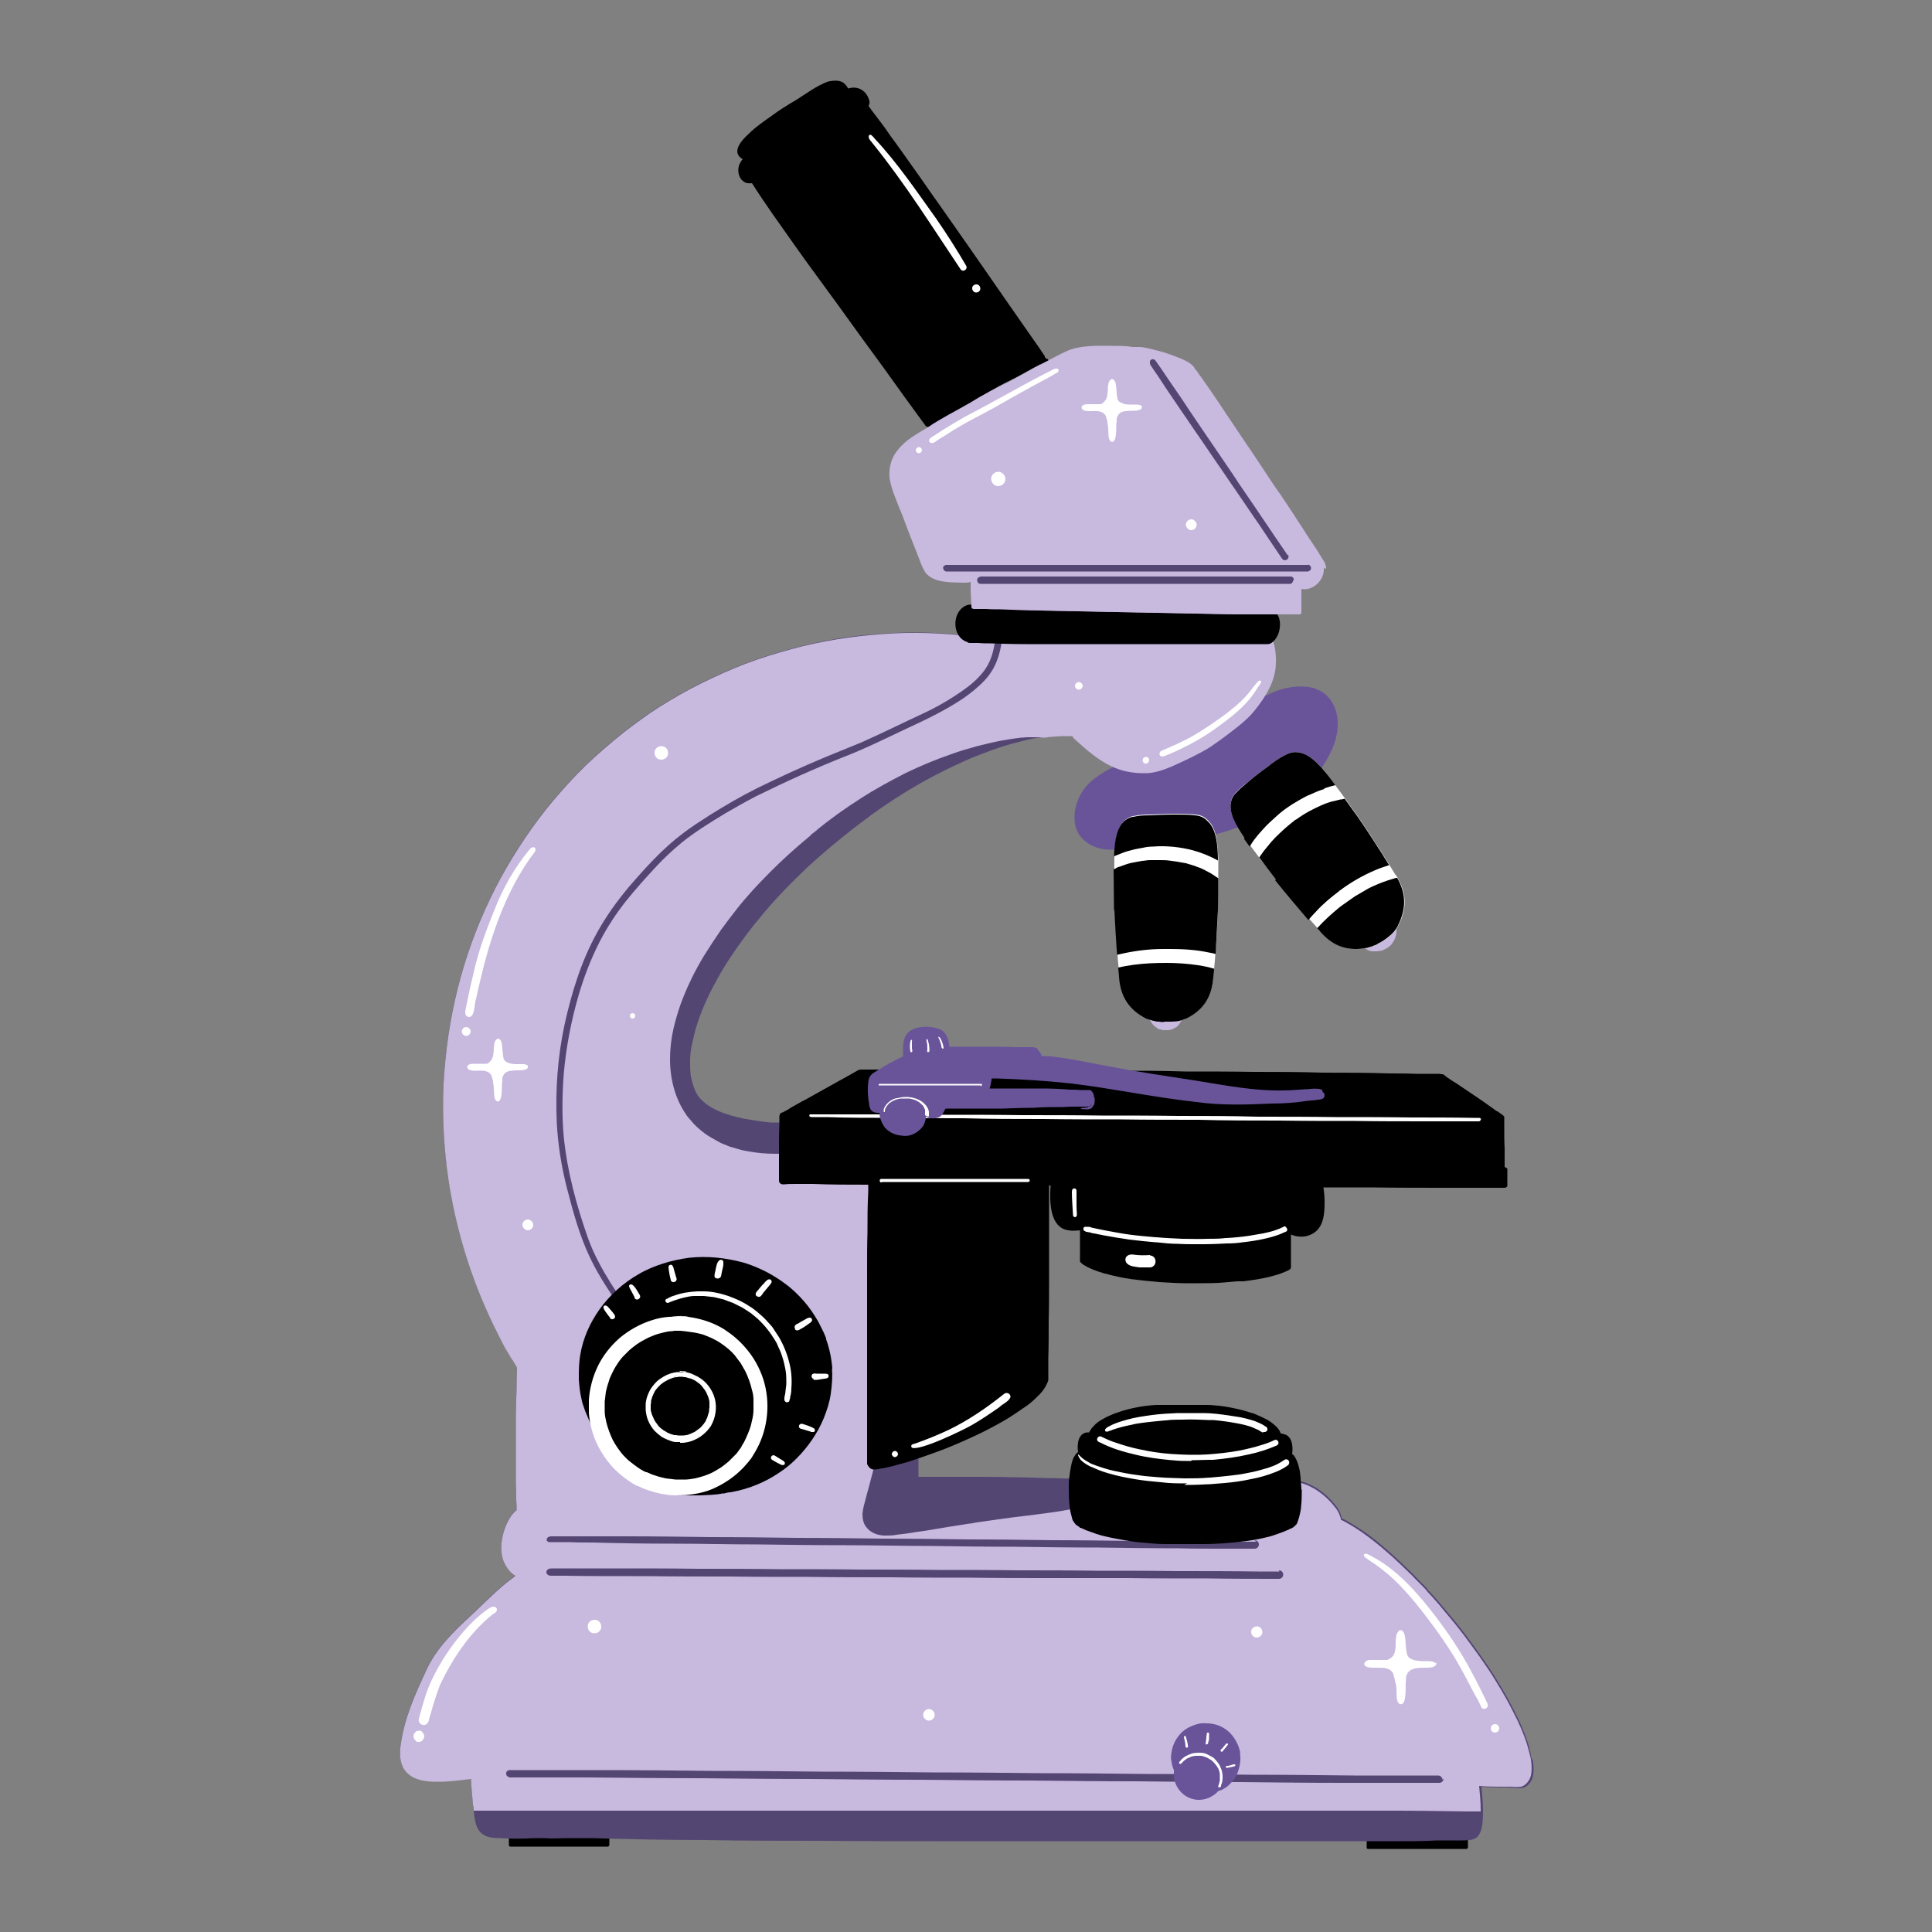 <svg viewBox="0 0 500 500" xmlns:xlink="http://www.w3.org/1999/xlink" xmlns="http://www.w3.org/2000/svg" id="uuid-2eae1972-b04a-4a54-9a3b-04bcf4d930eb"><rect x="0" y="0" width="500" height="500" fill="#808080" stroke="none"/><defs><style>.uuid-b70ed8b1-29f6-4b28-83a6-dbd68b093e80{fill:#fff;}.uuid-18ac1a08-d323-4c32-ae6d-f5cd0da15585{fill:#c8b9df;}.uuid-42a08e78-fe8e-4e2d-83b3-907e58458687{clip-path:url(#uuid-66f9b969-ced8-44fd-8d45-ad14fd7c4ec0);}.uuid-2c440d99-c6cb-4d3e-92d5-224a8e48cf14{clip-path:url(#uuid-188d2650-efe7-4d2e-b3f9-64fe0f4801ce);}.uuid-946ddd08-5f4f-47b2-94dc-46bf0c2c7488{fill:#544673;}.uuid-de772668-71dd-4d0b-9c2f-73ae3b597c8e{fill:none;}.uuid-c87ac0a4-1ccb-457d-b449-f83329e432e4{fill:#69549a;}.uuid-a0985624-eb07-42d7-b77c-68705f060a25{clip-path:url(#uuid-b7ff3c55-a8d6-4d1a-ae31-7aaa194f0564);}</style><clipPath id="uuid-188d2650-efe7-4d2e-b3f9-64fe0f4801ce"><rect height="8.4" width="249.7" y="470.7" x="131" class="uuid-de772668-71dd-4d0b-9c2f-73ae3b597c8e"></rect></clipPath><clipPath id="uuid-b7ff3c55-a8d6-4d1a-ae31-7aaa194f0564"><rect height="317.8" width="294.1" y="159.5" x="102.9" class="uuid-de772668-71dd-4d0b-9c2f-73ae3b597c8e"></rect></clipPath><clipPath id="uuid-66f9b969-ced8-44fd-8d45-ad14fd7c4ec0"><rect height="309.8" width="294.1" y="159.5" x="102.9" class="uuid-de772668-71dd-4d0b-9c2f-73ae3b597c8e"></rect></clipPath></defs><g class="uuid-2c440d99-c6cb-4d3e-92d5-224a8e48cf14"><path d="M157.7,471c0,.1,.1,.3,0,.5,0,.2,0,.3,0,.5,0,.2,0,.4,0,.6,0,.4,0,.9,0,1.3,0,.6,0,1.2,0,1.8,0,0,0,.1,0,.2,0,.2,0,.4,0,.6,0,.2,0,.4,0,.6,0,.1,0,.3,0,.4,0,.2-.2,.3-.3,.4-.1,0-.3,0-.4,0h0c-1.6,0-3.1,0-4.7,0-1.6,0-3.2,0-4.8,0-1.7,0-3.4,0-5.1,0s-3.2,0-4.8,0c-1.6,0-3.2,0-4.8,0h-.3c-.1,0-.2,0-.3,0-.2,0-.4,0-.5-.3,0-.1,0-.2,0-.3v-.2h0c0-.8,0-1.5,0-2.2,0-.7,0-1.4,0-2.1s0-.2,0-.3c0-.2,0-.3,.3-.3,.1,0,.3,.1,.3,.3,0,.3,0,.6,0,.9,0,.4,0,.9,0,1.3,0,.2,0,.4,0,.7,0,0,0,0,0,0,.7,0,1.3,0,2,0,2,0,3.9-.1,5.9-.2,3.6,0,7.2-.2,10.8-.4,1.8-.2,3.6-.4,5.4-.3,.2,0,.4,0,.6,0,0-.9,0-1.8,.1-2.6,0-.2,0-.4,0-.7,0-.1,0-.2,0-.3,0-.2,.2-.3,.4-.3,.2,0,.3,0,.4,.2Zm222.2,.9c0,.1,.1,.3,0,.4,0,.2,0,.3,0,.5,0,.2,0,.4,0,.6,0,.4,0,.9,0,1.3,0,.6,0,1.2,0,1.8h0c0,.3,0,.5,0,.7,0,.2,0,.4,0,.6s0,.2,0,.3c0,.2-.2,.3-.3,.4-.1,0-.3,0-.4,0h0c-1.6,0-3.1,0-4.7,0-1.6,0-3.2,0-4.8,0-1.7,0-3.4,0-5.2,0-1.6,0-3.2,0-4.9,0-1.6,0-3.2,0-4.8,0h-.3c-.1,0-.2,0-.3,0-.2,0-.4,0-.5-.2,0,0,0-.2,0-.3s0-.1,0-.2h0c0-.7,0-1.4,0-2.1,0-.7,0-1.4,0-2,0,0,0-.2,0-.3,0-.2,0-.3,.3-.3,.1,0,.3,.1,.3,.3,0,.3,0,.6,0,.9,0,.4,0,.9,0,1.3,0,.2,0,.4,0,.7,0,0,0,0,0,0,.7,0,1.3,0,2,0,2,0,3.9-.1,5.9-.1,3.6,0,7.3-.2,10.9-.4,1.8-.2,3.6-.4,5.5-.2,.2,0,.4,0,.6,0,0-.9,0-1.7,.1-2.6,0-.2,0-.4,0-.6,0-.1,0-.2,0-.3,0-.1,.2-.3,.4-.3,.2,0,.3,0,.4,.2Z"></path></g><path d="M340.5,178.3c3.8,1.2,5.8,5.3,5.7,9.1,0,3.8-1.6,7.4-3.7,10.6-.6,1-1.2,2-1.9,3-.2,.2-.3,.3-.6,.4-3.2,4.1-7.8,6.7-12.3,9.2-5,2.9-10.5,4.9-16.1,6-4.5,1-9,1.9-13.5,2.5-2.9,.4-5.8,.9-8.8,.8-.8,0-1.6,0-2.4,0h.2c-4.4-.1-8.8-2.8-9-7.6-.2-2.8,.7-5.6,2.3-7.9,1.4-2,3.4-3.4,5.5-4.7,.8-.5,4.3-2.5,5.5-1.8,.7-.3,1.4-.5,2.1-.8,3.2-1.4,6.5-2.6,9.6-4.1,4-2,7.9-4.3,11.8-6.4,1.9-1.1,3.9-2.1,5.8-3.2,2.3-1.3,4.7-2.7,7.2-3.5,3.8-2,8.6-2.9,12.6-1.7Z" class="uuid-c87ac0a4-1ccb-457d-b449-f83329e432e4"></path><path d="M306.2,261.8c0,.3,0,.6,0,.9,0,.6-.3,1.2-.6,1.7-.2,.4-.5,.8-.8,1.1-.2,.2-.3,.3-.5,.4-.2,.1-.4,.2-.6,.3,0,0,0,0,0,0-.5,.3-1.1,.4-1.7,.4,0,0-.2,0-.3,0-.2,0-.4,0-.6,0-.3,0-.6-.1-.9-.2-.3,0-.6-.2-.8-.4-.3-.2-.5-.3-.7-.5-.4-.4-.8-.9-1-1.4-.2-.3-.3-.7-.3-1,0-.2,0-.3,0-.5,0,0,0-.2,0-.2s0-.1,0-.2c0,0,0,0,0,0,0,0,.2,0,.2,0,0,0,0,.1,0,.2,0,0,0,.2,0,.2,0,.2,0,.4,.1,.6,0,.2,.1,.3,.2,.5,.3-.2,1.2,0,1.5,0,1.8,.3,3.6,.3,5.3,0,.1,0,.3,0,.4,0,0-.1,0-.2,.1-.3,0-.2,.1-.4,.2-.5,0-.2,0-.3,0-.5h0c0-.2,0-.4,0-.5,0,0,0-.2,0-.2,0,0,0-.2,0-.3,0,0,0,0,0,0,0-.1,.2-.2,.3-.2s.3,0,.4,.2c0,0,0,.2,0,.2,0,0,0,0,0,0,0,0,0,.2,0,.3Zm55.2-21.5c0,.3,0,.6,0,.9,0,.6-.2,1.3-.5,1.9,0,.2-.2,.4-.3,.6-.1,.2-.3,.4-.4,.6-.3,.4-.7,.7-1,.9-.4,.3-.9,.5-1.3,.7-.2,0-.5,.2-.7,.2-.3,0-.5,0-.7,.1,0,0,0,0,0,0-.2,0-.3,0-.5,0h-.1c-.2,0-.5,0-.6,0,0,0-.1,0-.1,0-.6,0-1.2-.3-1.7-.6-.5-.3-1.1-.7-1.5-1.1v-.2c-.2,0-.2-.1-.3-.2,0,0,0-.2,.1-.2,0,0,0,0,0,0,0,0,0,0,.1,.1,0,0,.1,.1,.2,.2,.1,.1,.2,.2,.3,.3,.2,.2,.4,.3,.6,.4,0,0,.2,.1,.3,.2,.2-.2,.7-.4,.8-.5,1-.6,2.2-.7,3.2-1.3,1-.6,1.9-1.5,2.6-2.5,.1-.2,.3-.5,.6-.4,0,0,0-.2,0-.3,0-.2,0-.4-.1-.7,0,0,0,0,0,0,0-.2-.1-.4-.2-.6,0,0,0-.1,0-.2,0,0,0,0,0,0,0-.1,0-.3,0-.4,0-.2,.3-.3,.5-.2,.1,0,.3,.1,.3,.3,0,0,0,0,0,0,0,0,0,.2,.1,.3,.1,.2,.2,.5,.2,.7,0,.2,0,.3,.1,.5,0,.2,0,.3,0,.5Z" class="uuid-18ac1a08-d323-4c32-ae6d-f5cd0da15585"></path><path d="M315.3,222c0,4.5,0,8.9-.1,13.4-.2,5.8-.6,11.7-1.2,17.5-.4,5.1-2.6,8.5-7.2,10.7,0,0-.1,0-.2,0,0,0,0,0,0,0-.2,0-.3,.2-.5,.2-1.5,.6-3.2,.6-4.8,.5-.4,0-.8,0-1.2-.1-.4,0-.9,0-1.3-.2-.4,0-.8-.2-1.1-.3-.2,0-.4-.1-.6-.2,0,0-.2,0-.2,0-4.6-2.3-6.8-5.7-7.2-10.8-.6-5.8-.9-11.7-1.2-17.5-.1-4.5-.2-8.9-.1-13.4,.2-3.8,.4-9.5,4.8-10.6,.2,0,.7-.1,1.2-.2,1.1-.2,2.9-.2,3.3-.2,2.1-.1,4.3-.2,6.4-.2,1.5,0,3.6,0,5.2,.2,1.3,.1,2.4,.5,3.3,1.5,2.4,2.2,2.5,6.5,2.7,9.6Zm46,4.5c2.7,4.4,3,8.4,.6,13,0,0,0,.1-.1,.2,0,0,0,0,0,0,0,.2-.2,.3-.3,.5-.8,1.4-2.2,2.4-3.5,3.3-.4,.2-.7,.4-1.1,.6-.4,.3-.8,.5-1.2,.6-.4,.2-.7,.3-1.1,.4-.2,0-.4,.1-.6,.2,0,0-.2,0-.2,0-5.1,.9-8.8-.5-12.2-4.4-3.9-4.3-7.7-8.8-11.4-13.4-2.8-3.5-5.5-7.1-8.1-10.7-2.1-3.2-5.4-7.9-2.5-11.4,.2-.2,.5-.5,.9-.9,.7-.8,2.2-1.9,2.5-2.1,1.6-1.4,3.3-2.7,5.1-4h0c1.2-1,2.9-2.2,4.3-2.9h0c1.1-.6,2.3-1,3.5-.8,3.2,.3,5.9,3.7,7.9,6.1,2.7,3.6,5.3,7.2,7.9,10.9,3.3,4.9,6.5,9.8,9.5,14.8Z" class="uuid-b70ed8b1-29f6-4b28-83a6-dbd68b093e80"></path><path d="M301.2,264.5c-.4,0-.8,0-1.2-.1-.4,0-.9,0-1.3-.2-.4,0-.8-.2-1.1-.3-.2,0-.4-.1-.6-.2,0,0-.2,0-.2,0-4.6-2.3-6.8-5.7-7.2-10.8,0-.8-.2-1.7-.2-2.5,1.3-.3,2.6-.5,3.9-.7,2.9-.4,5.7-.5,8.6-.5,2.8,0,5.5,.2,8.2,.6,1.4,.2,2.7,.5,4.1,.9,0,.8-.1,1.5-.2,2.3-.4,5.1-2.6,8.5-7.2,10.7,0,0-.1,0-.2,0,0,0,0,0,0,0-.2,0-.3,.2-.5,.2-1.1,.5-2.4,.5-3.6,.5-.4,0-.8,0-1.2,0Zm-12.9-29.2c0-3.5-.1-6.9-.1-10.4h.3c.4-.3,.8-.5,1.2-.6,.1,0,.2,0,.3-.1,0,0,0,0,0,0,.6-.2,1.1-.4,1.7-.6,.6-.2,1.1-.3,1.7-.4,.7-.1,1.4-.3,2.1-.4,.6,0,1.3-.2,2-.2,.8,0,1.6,0,2.5,0,.9,0,1.7,0,2.5,.1,1.5,.2,2.9,.4,4.4,.7,.7,.2,1.3,.4,2,.6,.6,.2,1.3,.5,1.9,.7,.9,.4,1.8,.9,2.7,1.4,.6,.4,1.2,.8,1.8,1.2,0,2.8,0,5.5-.1,8.3-.2,3.8-.4,7.5-.6,11.3-.6-.2-1.2-.3-1.8-.4-3.2-.7-6.6-.9-9.9-.9h-.2c-.6,0-1.2,0-1.7,0-3.4,0-6.8,.4-10.1,1.1-.6,.1-1.2,.3-1.8,.4-.3-3.8-.5-7.7-.7-11.5Zm20.6-15.2c-3.4-.9-7.1-1.3-10.6-1-.8,0-1.7,.1-2.5,.3-1,.2-1.9,.3-2.9,.6-.8,.2-1.6,.4-2.3,.7-.8,.3-1.5,.6-2.3,.9,.2-3.8,.5-9.2,4.8-10.2,.2,0,.7-.1,1.2-.2,1.1-.2,2.9-.2,3.3-.2,2.1-.1,4.3-.2,6.4-.2,1.6,0,3.7,0,5.2,.2,1.3,.1,2.4,.5,3.3,1.5,2.4,2.1,2.6,6.5,2.7,9.5,0,.2,0,.5,0,.7-2-1.1-4.1-2-6.4-2.6Zm32.7,20.9c-.2-.3-.5-.5-.7-.8,1.8-2,3.8-3.8,5.9-5.5,.1-.1,.3-.2,.4-.3,1.1-.8,2.3-1.6,3.4-2.4,1.2-.7,2.4-1.4,3.6-2.1,1.6-.8,3.3-1.5,5.1-2.1,.7-.2,1.3-.4,2-.6,.1,0,.2,0,.3,0,2.3,4.1,2.4,7.9,.2,12.3,0,0,0,.1-.1,.2,0,0,0,0,0,0,0,.2-.2,.3-.3,.5-.8,1.4-2.2,2.4-3.5,3.3-.3,.2-.7,.4-1.1,.6-.4,.3-.8,.5-1.2,.6-.4,.2-.7,.3-1.1,.4-.2,0-.4,.1-.6,.2,0,0-.2,0-.2,0-1,.2-1.9,.3-2.8,.3-3.7,0-6.7-1.5-9.4-4.7Zm-11.4-13.4c-1.5-1.9-2.9-3.8-4.3-5.7l.2-.3c.6-.9,1.2-1.7,1.9-2.5,.7-.9,1.4-1.7,2.2-2.5,1.6-1.6,3.2-3,5-4.4,0,0,.2-.1,.2-.2,0,0,0,0,0,0,0,0,0,0,0,0,0,0,0,0,0,0,0,0,0,0,.1,0,0,0-.1,0-.2,.2,1.5-1.1,3.1-2.1,4.8-2.9,.6-.3,1.2-.6,1.9-.9,.6-.3,1.2-.5,1.8-.7,.5-.2,1-.3,1.5-.4,.5-.1,1.1-.3,1.6-.4,.4,0,.7-.1,1.1-.2,1.2,1.7,2.4,3.3,3.6,5,2.7,4,5.4,8.1,7.9,12.2-1.2,.4-2.5,.8-3.6,1.3-3.3,1.4-6.4,3.2-9.2,5.3,0,0-.1,0-.2,.1,0,0,0,0,.1,0-2.1,1.6-4.2,3.3-6,5.3-.7,.7-1.3,1.4-2,2.2-2.9-3.4-5.8-6.8-8.6-10.3Zm-8.1-10.7c-2.1-3.2-5.4-7.9-2.5-11.4,.2-.2,.5-.5,.9-.9,.7-.8,2.2-1.9,2.5-2.2,1.6-1.4,3.3-2.7,5.1-4h0c1.2-1,2.9-2.2,4.3-2.9h0c1.1-.6,2.3-1,3.5-.8,3.2,.3,5.9,3.7,7.9,6.1,.6,.8,1.2,1.6,1.8,2.4-.9,.2-1.9,.5-2.8,.8,0,0,.2,0,.2,0l-.5,.2c0,0,.2,0,.2,0-1.4,.4-2.7,1-4,1.6,0,0,0,0,0,0,0,0-.1,0-.2,0,0,0,0,0,.1,0-1.4,.7-2.8,1.5-4.1,2.3-1.4,.9-2.8,1.9-4,3-1.3,1.2-2.6,2.3-3.8,3.7-.6,.7-1.2,1.3-1.7,2-.6,.7-1.1,1.5-1.6,2.3,0,0,0,0,0,0-.5-.7-1-1.4-1.5-2.1Z"></path><g class="uuid-a0985624-eb07-42d7-b77c-68705f060a25"><path d="M195.3,296.6c-.2,0-.5,0-.7-.2,.2,0,.5,.1,.7,.2Zm37.9,83.3s0,0,0,0c0,0,0,0,0,0Zm.4,.2s0,0,0,0c0,0,0,0,0,0Zm53.7-186.6c-.1,0-.2-.1-.3-.2,.1,0,.2,.2,.3,.2Zm50.8,192s0,0,0,0c0,0,0,0,0,0Zm58.6,70.1c.2,1.4,.3,2.8,0,4.2-.2,.8-.6,1.5-1.2,2.1-.2,.2-.4,.3-.6,.5,0,0,0,0-.1,0-.8,.7-3.4,.2-4.4,.2-2.4,0-4.7,0-7-.2h0c.2,2.1,.4,4.2,.4,6.3,0,2.1,0,6.4-2.3,7.2-.9,.4-2.3,.4-3.2,.4-.7,0-1.3,0-2,0h-.1c-.9,0-1.8,0-2.7,0-1.2,0-2.4,0-3.7,.1-2.4,.1-4.7,.1-7.1,.1-4.8,0-9.6,0-14.5,0-5,0-9.9,0-14.9,0-10.2,0-20.4,0-30.7,0-9.9,0-19.9,0-29.8,0-10.1,0-20.1,0-30.2,0-10,0-20,0-30.1-.1-10,0-20,0-30-.2-9.7,0-19.4-.2-29.1-.5-1.1,0-2.2,0-3.3,0-1.1,0-2.2,0-3.3,0-1.9,0-3.9,.2-5.8,0-.4,0-.8,0-1.2,0-1.2,0-2.4,0-3.6,.1-1.4,0-2.8,.1-4.3,0-.7,0-1.6,0-2.4-.1-.6,0-1.3,0-2-.1-.3,0-.7-.1-1-.2-.5-.1-1-.3-1.4-.6-2.5-1.4-2.3-5.5-2.7-7.9-.2-2.2-.4-4.4-.5-6.6-8.5,1-20.3,2.9-18.1-9.5,1-6.6,3.8-12.8,6.6-18.8,2.6-5.6,7.1-10,11.6-14.1,3.3-3.1,6.5-6.4,10.1-9.2,.4-.2,.8-.6,1.3-1-1.1-.6-2-1.7-2.6-2.8-2.2-3.7-.7-9.9,1.8-13.1,.3-.4,.7-.8,1.1-1.1,0-.9,0-1.7-.1-2.6,0-1.4,0-2.8-.1-4.1,0-3.1,0-6.2,0-9.3,0-1.3,0-2.6,0-3.8v-.2h0c0-.3,0-.4,0-.6,0-1,0-1.9,0-2.6,0-2.8,.1-5.6,.2-8.4,0-1.5,0-3,.1-4.4,0-.3,0-.6,0-.9-.3-.5-.6-1-.9-1.5-.1-.2-.2-.4-.4-.6s-.3-.5-.5-.8c-.2-.3-.4-.7-.6-1-.6-1.1-1.3-2.3-1.9-3.5-3.8-7.3-6.9-14.9-9.3-22.8-2.4-8-4.1-16.3-4.9-24.6-.8-8.3-.9-16.7,0-25,.8-8.2,2.4-16.3,4.8-24.2,2.4-7.9,5.6-15.5,9.5-22.7,3.9-7.1,8.4-13.8,13.5-19.9,2.7-3.2,5.5-6.3,8.5-9.2,3-2.9,6.2-5.6,9.5-8.3,3.1-2.4,6.2-4.7,9.5-6.8,3.5-2.2,7.1-4.3,10.8-6.1,3.8-1.9,7.6-3.6,11.5-5.1,3.9-1.5,7.9-2.7,11.9-3.8,7.6-2.1,15.5-3.4,23.4-3.9,7.9-.6,15.8-.3,23.3,.6,1.1,.1,2.2,.3,3.3,.4,3.1-2.1,7.4-1.9,11.1-2,12.2,.7,24.3-.3,36.5,0,4.5,.1,9-.3,13.5,0,3.4,.4,6.9,.9,10.2,1.5-.2-1-.7-2-.5-3,1.1-2,2.8,1.5,3.2,2.5,1,2.3,1.4,4.9,1.3,7.3,0,4.7-2.7,8.9-5.6,12.5-2.4,2.9-5.5,5-8.5,7.3-1,.7-2,1.4-3,2.1-3.1,1.9-6.4,3.4-9.7,4.9-2.4,1-4.8,1.9-7.4,1.8-2.6,0-5.1-.4-7.5-1.4-4.1-1.7-7.4-4.7-10.6-7.6-.2-.2-.3-.4-.4-.6-.1,0-.2,0-.3,0-.5,0-1.1,0-1.6,0-1.2,0-2.4,.1-3.6,.2-1.2,.1-2.5,.3-3.7,.5-1.3,.2-2.6,.5-3.7,.8-3.4,.8-6.8,1.9-10.1,3.2-2.2,.8-4.3,1.7-6.4,2.7-2.2,1-4.4,2.1-6.5,3.2-5.3,2.8-10.4,6-15.3,9.5-.5,.3-.9,.7-1.1,.8-4.9,3.6-9.6,7.4-14.1,11.4-.8,.7-1.5,1.4-2.3,2.1,0,0,0,0-.1,.1-4.4,4.2-8.7,8.6-12.5,13.4-.2,.3-.5,.6-.7,.8,0,0,0,0,0,0h0c-3,3.8-5.8,7.7-8.3,11.8-1.7,2.9-3.3,5.8-4.6,8.8-1,2.2-1.8,4.5-2.5,6.8-.4,1.6-.8,3.2-1.1,4.8-.2,1.1-.3,2.3-.3,3.4,0,1,0,2,.1,3,0,.8,.2,1.5,.4,2.2,.2,.6,.3,1.3,.6,1.9,.2,.6,.5,1.1,.8,1.7,2.6,3.7,7.7,5.2,12,6.1,2.3,.4,4.6,.8,6.9,1,1.6,0,3.2,0,4.8,0,1,0,2,0,2.8,.5,.4,.3,.6,.7,.7,1.1,1.1,0,2.2,0,3.3,0,1.7,0,2.6,2.2,1.4,3.3-.4,.4-.9,.5-1.4,.6-1.1,.1-2.1,.2-3.2,.3-.5,1.1-1.9,1.9-4.3,1.4,0,0,0,0-.1,0,0,1.2,.1,2.4,.4,3.3,2.1,.9,4.4,.6,6.6,.7,3.2,0,6.4,.2,9.6,.2,3.9-.4,7.1,2.6,7.8,6.4,2.6,13.4,1.6,27.1,1.5,40.6,0,8,.8,15.6-.5,23.4,2.9-1.5,3.7-5,7.8-2.8,2.3,1.6,2.2,3.7,1.1,5.6h0c0,.7,0,1.4,0,2.1,0,1.3,0,2.7,0,3.9,0,.3,0,.5,0,.8,0,0,0,.2,0,.3,0,0,0,0,0,0,.4,0,.9,0,1.3,0s.8,0,1.1,0c1.4,0,2.8,0,4.2,0,2.8,0,5.6,0,8.4,0,2.9,0,5.8,0,8.7,.1,3,0,5.9,.1,8.9,.2,3,0,6,.2,9,.2,1.1,0,2.2,0,3.4,0,.6,0,1.1,0,1.7,0,.3,0,.5,0,.8,0h.1c0,0,.1,0,.2,0h0c0,0,.2,0,.2,0,0,0,.1,0,.2,.2,0,0,0,0,0,0,0,0,0,.2,0,.3,4.9,0,9.8-.1,14.7-.3,4.3-.1,8.6,0,12.8,0,5.2,0,10.3-.4,15.5-.2,.1-.2,.3-.3,.6-.3,1.3,.1,2.5,.3,3.7,.4,1.8,.3,3.7,.4,5.4,1.2,0,0,0,0,0,0,.7,.3,1.4,.7,1.8,.9,2.1,1.3,3.9,2.9,5.4,4.9,.7,.8,1.1,1.8,1.4,2.8,0,.1,0,.2,0,.3,.6,.3,1.1,.5,1.7,.9,1.3,.7,2.5,1.5,3.7,2.3,2.4,1.6,4.7,3.5,6.8,5.4,1.1,.9,2.1,1.9,3.2,2.9,1,1,2.1,2,3.1,3,1.2,1.3,2.5,2.5,3.6,3.7,.1,.1,.2,.3,.3,.4,2,2.1,3.9,4.4,5.7,6.6,1.8,2.1,3.5,4.3,5.1,6.5,.9,1.2,1.8,2.5,2.7,3.7,1.6,2.3,3.2,4.6,4.6,7,1.5,2.4,2.9,4.9,4.2,7.5,1.3,2.5,2.5,5.2,3.4,7.9,.4,1.3,.8,2.7,1,4.2Z" class="uuid-946ddd08-5f4f-47b2-94dc-46bf0c2c7488"></path></g><g class="uuid-42a08e78-fe8e-4e2d-83b3-907e58458687"><path d="M379.4,468.8c-6-.1-12.1-.2-18.1-.2-5.6,0-11.2,0-16.8,0-.4,0-.7,0-1.1,0-12.4,0-24.7,0-37.1,0-5.4,0-10.8,0-16.1,0-12.1,0-24.3,0-36.4,0h-3.8c-12.9,0-25.9,0-38.8,0s-25,0-37.5,0c-12.6,0-25.1,0-37.7,0s-6.1,0-9.1,0h-.8c-.1,0-.2,0-.4,0-.2,0-.3,0-.4,0-.2,0-.4,0-.6,0h-2.1c0-.6-.1-1.2-.2-1.6-.2-2.2-.4-4.4-.5-6.6-8.5,1-20.3,2.9-18.1-9.5,1-6.6,3.8-12.8,6.6-18.8,2.6-5.6,7.1-10,11.6-14.1,3.3-3.1,6.5-6.4,10.1-9.2,.4-.2,.8-.6,1.3-1-1.1-.6-2-1.7-2.6-2.8-2.2-3.7-.7-9.9,1.8-13.1,.3-.4,.7-.8,1.1-1.1,0-.9,0-1.7-.1-2.6,0-1.4,0-2.8-.1-4.1,0-3.1,0-6.2,0-9.3,0-1.3,0-2.6,0-3.8v-.2h0c0-.3,0-.4,0-.6,0-1,0-1.9,0-2.6,0-2.8,.1-5.6,.2-8.4,0-1.5,0-3,.1-4.4,0-.3,0-.6,0-.9-.3-.5-.6-1-.9-1.5-.1-.2-.2-.4-.4-.6s-.3-.5-.5-.8c-.2-.3-.4-.7-.6-1-.7-1.1-1.3-2.3-1.9-3.5-3.8-7.3-6.9-14.9-9.3-22.8-2.4-8-4.1-16.3-4.9-24.6-.8-8.3-.9-16.7,0-25,.8-8.2,2.4-16.3,4.8-24.2,2.4-7.9,5.6-15.5,9.5-22.7,3.9-7.1,8.4-13.8,13.5-19.9,2.7-3.2,5.5-6.3,8.5-9.2,3-2.9,6.2-5.6,9.5-8.3,3.1-2.4,6.2-4.7,9.5-6.8,3.5-2.2,7.1-4.3,10.8-6.1,3.8-1.9,7.6-3.6,11.5-5.1,3.9-1.5,7.9-2.7,11.9-3.8,7.6-2.1,15.5-3.3,23.4-3.9,7.9-.6,15.8-.3,23.3,.6,1.1,.1,2.2,.3,3.3,.4,3.1-2.1,7.4-1.9,11.1-2,6.6,.4,13.2,.2,19.8,.1,5.6-.1,11.2-.2,16.8,0,2,0,3.9,0,5.9,0,2.5,0,5.1-.1,7.6,0,3.4,.4,6.9,.9,10.2,1.5-.2-1-.7-2-.5-3,1.1-2,2.8,1.5,3.2,2.5,1,2.3,1.4,4.9,1.3,7.3,0,4.7-2.7,8.9-5.6,12.5-2.4,2.9-5.5,5-8.5,7.3-1,.7-2,1.4-3,2.1-3.1,1.9-6.4,3.4-9.7,4.9-2.4,1-4.8,1.9-7.4,1.8-2.6,0-5.1-.4-7.5-1.4-4.1-1.7-7.4-4.7-10.6-7.6-.2-.2-.3-.4-.4-.6-.1,0-.2,0-.3,0-.5,0-1.1,0-1.6,0-1.2,0-2.4,.1-3.6,.2-.5,0-.9,.1-1.4,.2-.5,0-1,0-1.5-.1-1.1,0-2.2,0-3.3,0-2.3,.1-4.5,.5-6.8,.9-2.1,.4-4.1,.9-6.1,1.4-2.2,.6-4.3,1.2-6.5,2-4.1,1.4-8.2,3.1-12.1,5-3.9,2-7.8,4.1-11.5,6.5-4.1,2.6-8,5.4-11.8,8.5,.2-.2,.4-.3,.7-.5-.5,.4-.9,.7-1.4,1.1-.2,.1-.3,.3-.5,.4,0,0,0,0-.1,.1,0,0,0,0,.1,0-.2,.2-.4,.3-.6,.5-3.4,2.8-6.7,5.8-9.8,8.9-3,3-6,6.2-8.6,9.5-1.4,1.8-2.8,3.6-4.1,5.4-1.6,2.3-3.1,4.6-4.6,7-2.4,4-4.4,8.1-6,12.5-.7,2-1.3,4.1-1.8,6.2-.6,2.6-.9,5.3-.9,8,0,2.7,.4,5.5,1.2,8.1,.4,1.3,.9,2.5,1.5,3.7,.4,.7,.8,1.5,1.3,2.2,.4,.7,1,1.3,1.5,1.9,.8,1,1.8,1.9,2.8,2.7,.6,.5,1.3,1,2,1.4,.7,.4,1.4,.8,2.1,1.2,.7,.4,1.4,.7,2.2,1,.5,.2,.9,.4,1.4,.5,1.3,.4,2.6,.8,3.9,1,2.5,.5,5,.7,7.5,.7s1.6,0,2.4,0c0,1,.1,2,.3,2.7,2.1,.9,4.4,.6,6.6,.7,3.2,0,6.4,.2,9.6,.2,3.9-.4,7.1,2.6,7.8,6.4,2.6,13.4,1.6,27.1,1.5,40.6,0,7.7,.7,15.1-.4,22.7-.3,.4-.5,1-.6,1.5-.2,.5-.3,1-.5,1.5-.5,1.6-.9,3.2-1.3,4.8-.4,1.5-.8,3.1-1.2,4.6-.2,.7-.4,1.5-.6,2.2-.2,.8-.4,1.5-.6,2.3-.3,1-.5,2-.6,3,0,1.1,.2,2.4,.9,3.3,.6,.8,1.2,1.3,2.1,1.7,.8,.4,1.6,.5,2.5,.6,.2,0,.3,0,.5,0,.9,0,1.9,0,2.8-.2,1.7-.2,3.4-.4,5-.7,1.7-.2,3.5-.5,5.2-.8,1.6-.3,3.2-.5,4.9-.8,1.3-.2,2.5-.4,3.8-.6,.6,0,1.2-.2,1.8-.3,0,0,0,0-.1,0,0,0,.1,0,.2,0h0c1.6-.2,3.3-.5,4.9-.7,2.8-.4,5.7-.8,8.5-1.1,2.9-.4,5.8-.7,8.7-1.2,.9-.2,1.8-.3,2.6-.5,.8,0,1.7,0,2.5,0,1.1,0,2.1,0,3.2,0,.5,0,1,0,1.5,0,.7,0,1.3,0,2.1-.1,.3,0,.6-.1,.9-.2,0,0,0,0,0,0,1.3-.3,2.5-1,3.2-2.1,.5-.7,.8-1.4,.9-2.3,.7-.3,1.4-.8,1.9-1.4,.3-.3,.5-.6,.7-.9,2,0,4-.1,6-.2,4.3-.1,8.6,0,12.8,0,5.2,0,10.3-.4,15.5-.2,.1-.2,.3-.3,.6-.3,1.3,.1,2.5,.3,3.7,.4,1.8,.3,3.7,.4,5.4,1.2,0,0,0,0,0,0,.7,.3,1.4,.7,1.8,.9,2.1,1.3,3.9,2.9,5.4,4.9,.7,.8,1.1,1.8,1.4,2.8,0,.1,0,.2,0,.3,.6,.3,1.1,.5,1.7,.9,1.3,.7,2.5,1.5,3.7,2.3,2.4,1.7,4.7,3.5,6.8,5.4,1.1,.9,2.1,1.9,3.2,2.9,1,1,2.1,2,3.1,3,1.2,1.3,2.5,2.5,3.6,3.7,.1,.1,.2,.3,.3,.4,2,2.1,3.9,4.4,5.7,6.6,1.8,2.1,3.5,4.3,5.1,6.5,.9,1.2,1.8,2.5,2.7,3.7,1.6,2.3,3.2,4.6,4.6,7,1.5,2.4,2.9,4.9,4.2,7.5,1.3,2.5,2.5,5.2,3.4,7.9,.4,1.4,.8,2.8,1.1,4.2,.2,1.4,.3,2.8,0,4.2-.2,.8-.6,1.5-1.2,2.1-.2,.2-.4,.3-.6,.5,0,0,0,0-.1,0-.5,.5-2,.4-3.2,.3-.5,0-1,0-1.3,0-2.3,0-4.7,0-7-.2h0c.2,2.1,.4,4.2,.4,6.3v.3c-1.4,0-2.8,0-4.2,0Z" class="uuid-18ac1a08-d323-4c32-ae6d-f5cd0da15585"></path></g><path d="M161,339.2c-2.9-4.4-5.9-8.7-8.2-13.5-2.8-5.8-4.5-12.1-6.1-18.3-1.4-5.5-2.3-11.1-2.6-16.7-.4-8.5,.2-17.1,2-25.5,1.8-8.2,4.3-16.4,8.4-23.8,2.3-4.2,5.1-8.1,8.2-11.8,4.3-5,8.7-9.9,14-13.9,2.2-1.7,4.6-3.2,6.9-4.7,4-2.5,8.1-4.9,12.3-7,5.9-2.9,11.8-5.6,17.8-8.1,3.1-1.3,6.2-2.5,9.3-3.8,5.4-2.4,10.6-5,16-7.5,2.8-1.3,5.5-2.8,8.1-4.5,2.3-1.5,4.6-3.1,6.4-5.1,3.6-3.8,3.7-7.5,4.6-12.3,0-.4,.3-.8,.7-.9,.4,0,.7,.1,.9,.4,.1,.4,0,.8,0,1.3-.1,.8-.2,1.6-.4,2.3-.6,4-1.7,7.3-4.5,10.3-1.7,1.8-3.6,3.3-5.6,4.7-4.8,3.2-10.1,5.7-15.3,8.1-5.1,2.4-10.1,4.9-15.3,6.9-7.8,3.1-15.5,6.6-23,10.3-2.7,1.4-5.3,2.9-7.9,4.4-3.8,2.3-7.7,4.7-11.2,7.5-2.4,2-4.7,4.1-6.8,6.4-2.7,2.9-5.2,5.7-7.7,8.8-2.6,3.3-4.9,6.8-6.8,10.5-2.3,4.5-4.1,9.2-5.5,14-1.9,6.6-3.2,13.3-3.8,20.2-.4,5.4-.5,10.9,0,16.3,.9,9,3.3,17.8,6.3,26.3,1.5,4.2,3.7,8.1,6,11.8,1.3,2,2.6,4,3.9,6,.1,.2,.2,.4,.2,.6,0,.7-1.1,1-1.5,.4Z" class="uuid-946ddd08-5f4f-47b2-94dc-46bf0c2c7488"></path><path d="M390.1,302.4c0,.8,0,1.5,0,2.3,0,.4,0,.8,0,1.2,0,.2,0,.4,0,.6,0,.1,0,.3,0,.4,0,0,0,0,0,0,0,0,0,.1,0,.1,0,0,0,0,0,0,0,0-.1,.1-.2,.2,0,0,0,0,0,0-.1,.1-.3,.2-.4,.2-4.9,0-9.8,0-14.7,0-6.7,0-13.3,0-20-.1-4.1,0-8.2,0-12.3,0,.2,1.3,.3,2.6,.3,3.9,0,2.8-.2,6.2-2.8,7.9-1.1,.7-2.5,1.1-3.9,.9-.7,0-1.4-.3-2-.5,0,0,0,0,0,.1,0,.2,0,.4,0,.6,0,.4,0,.8,0,1.2,0,.8,0,1.6,0,2.5,0,1.2,0,2.3,0,3.4v.2h0c0,.1,0,.2,0,.3,0,.2,0,.3-.1,.5,0,0,0,0,0,0,0,.1-.2,.2-.3,.3-.7,.4-1.5,.7-2.3,1-1,.4-2.1,.6-3.1,.9-2.1,.5-4.2,.8-6.4,1.1,0,0-.1,0-.2,0,0,0-.1,0-.2,0,0,0-.1,0-.2,0-.1,0-.3,0-.4,0-.3,0-.5,0-.8,0-1.1,.1-2.2,.2-3.3,.3-2.2,.2-4.4,.2-6.7,.2-.5,0-1,0-1.4,0-.6,0-1.2,0-1.8,0h-.2c-2.2,0-4.5-.2-6.7-.3-2.2-.2-4.4-.4-6.6-.7-.3,0-.5,0-.8-.1,0,0,0,0,0,0h0c-2.2-.3-4.4-.8-6.6-1.4-.2,0-.3,0-.4-.1-1.7-.5-3.4-1.1-4.9-2-.2-.1-.5-.3-.7-.5-.1,0-.2-.2-.3-.3s0,0,0,0c0,0-.2-.1-.2-.2,0,0,0-.2,0-.3,0-.3,0-.7,0-1,0-.6,0-1.2,0-1.8,0-1.1,0-2.2,0-3.2,0,0,0,0,0-.2h0c0-.1,0-.2,0-.3,0-.2,0-.5,0-.7h0v-.3c0-.1,0-.2,0-.3,0,0,0,0,0,0-1,.1-2,.2-3,0-4.9-.7-4.9-7.5-4.6-11.6h-.4c0,.8,0,1.7,0,2.5,0,3.7,0,7.3,0,11,0,3.6,0,7.2,0,10.8,0,3.6,0,7.1-.1,10.7,0,3.3,0,6.6-.1,9.9,0,.8,0,1.6,0,2.5,0,.6,0,1.2,0,1.9,0,0,0,0,0,.1s0,0,0,0h0c0,.3,0,.6,0,.8,0,.4-.2,.8-.4,1.2-.6,1.3-1.5,2.4-2.6,3.4-1.1,1.1-2.3,2.1-3.6,2.9-1.3,.9-2.6,1.8-3.9,2.6-2.7,1.6-5.5,3.1-8.3,4.4-2.8,1.3-5.7,2.6-8.6,3.7-2.9,1.1-5.8,2.1-8.8,3.1-1.4,.4-2.9,.8-4.4,1.2-.7,.2-1.5,.3-2.2,.5-.4,0-.7,.1-1.1,.2-.3,0-.7,.1-1.1,.1h0s0,0,0,0c0,0,0,0,0,0,0,0-.2,0-.2,0-.6,0-1.1-.4-1.4-.9-.1-.2-.3-.4-.3-.6,0-.3,0-.5,0-.8v-3.5c0-1.6,0-3.3,0-5,0-3.3,0-6.6,0-9.9,0-3.3,0-6.7,0-10,0-3.4,0-6.8,0-10.1,0-3.5,0-6.9,0-10.4,0-3.4,0-6.8,.1-10.2,0-3.5,0-6.9,.2-10.4,0-.6,0-1.3,0-1.9-4.8,0-9.5,0-14.3-.2-1.4,0-2.8,0-4.2,0,0,0-.1,0-.2,0-1,0-2,0-2.9,.1-.1,0-.3,0-.4,0h0s0,0-.2,0h0c-.3,0-.6-.2-.8-.5-.1-.2-.1-.4-.1-.7,0,0,0-.2,0-.2,0,0,0,0,0,0h0c0-.9,0-1.9,0-2.8,0-1.3,0-2.5,0-3.8,0-2.4,0-4.8,.1-7.2,0-.5,0-.9,0-1.4,0-.2,0-.5,0-.7,0-.2,0-.5,.1-.7,0-.3,.4-.5,.6-.6,0,0,0,0,0,0t0,0s0,0,0,0c0,0,0,0,.1,0s0,0,0,0c0,0,0,0,0,0h0s0,0,0,0c0,0,0,0,0,0,.1,0,.3-.1,.4-.2,.6-.3,1.2-.6,1.7-1,1.3-.7,2.6-1.5,4-2.2,2.9-1.6,5.7-3.2,8.6-4.8,1.7-.9,3.4-1.9,5-2.8,0,0,0,0,0,0,0,0,0,0,0,0,.2,0,.4-.1,.6-.1,0,0,.2,0,.3,0h0c.3,0,.6,0,.9,0,.2,0,.4,0,.6,0,1.2,0,2.3,0,3.5,0,2.8,0,5.6,0,8.4,0,5.8,0,11.5,0,17.3,.1,5.7,0,11.5,0,17.2,.1,5.9,0,11.7,0,17.6,.1,6,0,12,0,18.1,.2,6,0,11.9,0,17.9,.1,5.9,0,11.8,0,17.7,.2,5.8,0,11.6,0,17.4,.2,2.2,0,4.5,0,6.7,.1,1.3,0,2.5,0,3.8,0,.6,0,1.3,0,1.9,0,0,0,0,0,.1,0,0,0,0,0,.1,0h0c.2,0,.4,0,.7,.1,0,0,0,0,0,0s0,0,0,0c0,0,.1,0,.2,0,0,0,.2,0,.2,0,0,0,0,0,0,0,0,0,.2,.1,.3,.2h0c.2,.1,.4,.2,.5,.4,.9,.6,1.7,1.2,2.6,1.7,1.5,1,3.1,2.1,4.6,3.1,1.5,1,3.1,2.1,4.6,3.2,.5,.3,.9,.7,1.4,1,0,0,0,0,.1,0,0,0,0,0,0,0,0,0,0,0,0,0h0c0,0,.1,.1,.2,.1,.3,.2,.5,.4,.8,.6,.1,0,.3,.2,.4,.3,.1,.1,.3,.2,.4,.4,0,0,0,0,0,0h0c0,.1,0,.2,0,.3,0,0,0,0,0,0,0,.1,0,.2,0,.3h0c0,.2,0,.4,0,.6,0,.7,0,1.4,0,2.2,0,1.6,0,3.2,.1,4.8,0,1.6,0,3.2,0,4.8Z"></path><path d="M383.2,289.7c0,.3-.2,.5-.5,.5h0c-1.3,0-2.6,0-3.9,0-3.1,0-6.1,0-9.1,0-6.3,0-12.7,0-19-.1-6.6,0-13.1,0-19.7-.1-6.9,0-13.9,0-20.8-.2-6.7,0-13.4,0-20.1-.1-6.7,0-13.5,0-20.2-.1-6.8,0-13.7,0-20.5-.2-6.2,0-12.4,0-18.6-.1-5.7,0-11.3,0-17-.2-.8,0-1.6,0-2.4,0-.4,0-.8,0-1.2,0-.2,0-.4,0-.6-.1s-.2-.5,0-.6c0,0,.1,0,.2,0,0,0,.2,0,.3,0,.3,0,.6,0,.9,0h.3c.8,0,1.6,0,2.4,0,1.6,0,3.2,0,4.8,0,2.4,0,4.8,0,7.3,0,6.2,0,12.5,0,18.8,.1,6.7,0,13.4,0,20,.1,6.8,0,13.6,0,20.4,.1,6.6,0,13.2,0,19.9,.1,6.9,0,13.8,0,20.7,.2,6.7,0,13.3,0,20,.1,6.5,0,13.1,0,19.6,.1,5.3,0,10.7,0,16,.1,.5,0,1.1,0,1.6,0,.3,0,.5,.2,.5,.5Zm-104.5,24.7c0,.4-.3,.6-.5,.6s-.5-.2-.5-.5c-.1-2-.3-4-.3-6.1,0-.5,.3-1,.8-.8,.3,0,.4,.4,.4,.6,0,.9,0,1.7,0,2.6,0,1.2,0,2.3,.1,3.5Zm54.4,3.6c.1,.3,0,.6-.2,.7-.2,.1-.4,.2-.7,.3-.3,.1-.6,.3-.9,.4-1.3,.5-2.7,.9-4.1,1.2h0c-1.8,.4-3.7,.7-5.6,.9-1.3,.2-2.7,.3-4,.3-2.1,.1-4.1,.2-6.2,.2-.8,0-1.5,0-2.3,0-1.4,0-2.8,0-4.3-.1-1.8,0-3.7-.2-5.5-.4,0,0-.2,0-.3,0-2.2-.2-4.4-.4-6.7-.7-2.2-.3-4.5-.7-6.7-1.1-.8-.2-1.7-.3-2.5-.5-.4,0-.8-.2-1.2-.3-.2,0-.4,0-.6-.1-.2,0-.3,0-.5-.2,0,0,0,0,0,0-.3,0-.5-.4-.4-.7,0-.3,.4-.5,.7-.4,0,0,0,0,0,0,0,0,.2,0,.3,0,.1,0,.3,0,.4,0,.2,0,.5,.1,.7,.2h0s0,0,0,0c2.2,.5,4.4,.9,6.6,1.3,2.2,.4,4.4,.7,6.7,.9,1.1,.1,2.2,.2,3.3,.3h0c.1,0,.2,0,.2,0,2.2,.2,4.5,.3,6.7,.4,2.2,0,4.3,.1,6.5,0,1.6,0,3.2,0,4.7-.2,0,0,.2,0,.2,0,2-.1,4-.3,6-.6,1.2-.2,2.3-.4,3.5-.6,0,0,0,0,0,0h0s0,0,0,0h0c1.4-.3,2.7-.6,3.9-1.1h0s0,0,0,0h0c.3-.1,.6-.2,.9-.4,.2,0,.4-.2,.6-.3,.2,0,.5,0,.6,.3Zm-35.5,6.9c1.8,.1,2,2.7,.2,3.1-.5,0-1,0-1.6,0-.4,0-.9,0-1.3,0-1.2-.2-2.6-.2-3.4-1.2-.8-1.4,.5-2.4,1.9-2.1,1.4,.2,2.8,.2,4.2,.1Z" class="uuid-b70ed8b1-29f6-4b28-83a6-dbd68b093e80"></path><path d="M342.3,282.6c.3,.2,.5,.4,.5,.9,0,.5-.4,.9-.9,1,0,0,0,0,0,0-1.2,.2-2.4,.3-3.6,.4-3.1,.5-6.3,.7-9.4,.7-6.4,.3-12.9,.5-19.3-.4-10.9-1.2-21.6-3.5-32.4-4.8-6.4-.7-12.9-1.1-19.3-1.3-.4,0-.8,0-1.2,0,0,0,0,0-.1,0,0,.1,0,.2,0,.4-.1,.4-.2,1.5-.5,2.2h0c.3,0,.6,0,.9,0,.6,0,1.2,0,1.8,0,1.2,0,2.5,0,3.7,0,1.2,0,2.4,0,3.6,0,1.2,0,2.5,0,3.7,0,2.3,0,4.7,.1,7,.3,.9,0,1.8,0,2.7,.1,.4,0,.9,0,1.3,0,.4,0,.7,0,1.1,0,.2,0,.4,0,.5,.2,0,0,0,0,0,0,.9,.7,.9,2.2,.4,3.2-.1,.2-.3,.4-.5,.5,0,.1-.2,.3-.4,.3-.2,.1-.5,0-.7,.1-.2,0-.3,0-.5,0-.6,0-1.2,0-1.7,0-1.3,0-2.5,0-3.8,.1-2.6,0-5.3,0-7.9,.2-2.6,0-5.2,.1-7.8,.2-2.6,0-5.2,0-7.8,0-.2,0-.5,0-.7,0-.3,0-.6,0-.9,0-.6,0-1.1,0-1.7,0-.6,0-1.1,0-1.7,0-.5,0-1,0-1.5,0-.2,0-.3,0-.5,0-.4,.6-.6,1.4-1.2,1.9-.7,.6-1.7,.7-2.7,.6-.4,0-.8-.2-1.2-.4,0,.5-.1,1-.3,1.5-.2,.8-.8,1.5-1.4,2-1.2,1.1-2.9,1.7-4.5,1.4-1.6-.1-3.3-.8-4.4-2.1-.8-1.1-1.4-2.5-1.4-3.8,0,0-.2,0-.3,0-1.3,0-2.1-.5-2.3-1.8-.4-2.2-.6-4.5-.2-6.7,.2-1.2,1-1.7,2-2.3,2.2-1.4,4.5-2.7,6.9-3.8,0-.4,0-.8,0-1.2,0-1.4,0-2.9,.7-4.2,1.5-2.6,5.9-2.6,8.4-1.8,2,.6,2.7,2.6,2.9,4.7,.3,0,.5,0,.7,0,.5,0,1.1,0,1.5,0h2.8c1,0,2.1,0,3.1,0,1,0,2,0,3,0,2,0,3.9,0,5.9,.1,.7,0,1.4,0,2.2,0,.2,0,.4,0,.6,0,.5,0,.9,0,1.4,0,.6,0,1.3,0,1.7,.6,.2,.3,.4,1.1,.4,1.7,.1,0,.3,0,.4,0,1.1,0,2.3,0,3.4,.2,4.7,.5,9.2,1.6,13.9,2.4,7.6,1.5,15.3,2.6,23,3.8,7.5,1.2,15,2.7,22.6,2.5,1.8,0,3.7-.2,5.5-.3,.4,0,.9,0,1.3-.1,1.3-.1,2.5-.1,3.1,.3Zm-73.5-8.5c0,0,0-.2,0-.2,.2-.5,0-1.1-.3-1.5-.3-.4-.9-.4-1.4-.4-1.5,0-3,0-4.4,0,0,0-.2,0-.2-.2,0,0,0-.2,.2-.2,.5,0,.9,0,1.4,0,.9,0,1.8,0,2.7,0,1,0,2.2,0,2.6,1.2,.1,.4,.2,1.2-.2,1.4,0,0-.2,.1-.2,0Zm11,12.8s0,0,0,0c0,0,.2,0,.2,0,.7,0,1.8,0,2.2-.7,0-.1,.2,0,.2,0-.4,.9-1.7,.7-2.5,.8,0,0-.2,0-.2,0Zm.1,0c0,0-.2,0-.2-.1,0,0,0,0,0,0,.3,0,.6,0,.9,0,.4,0,.7,0,1.1,0,.4-.2,.7-.4,.7-.8,0-.1,.2,0,.2,0,0,.5-.4,.8-.9,1-.6,.2-1.3,0-2,0Zm.3,0c0,0-.3,0-.2-.1,.4,0,.7,0,1.1,0,.7,0,1.2-.2,1.4-.9,0-.1,.3,0,.3,0-.2,1.2-1.6,1-2.5,1Zm1.1,0c-.3,0-.6,0-.9,0,0,0,0,0,0,0,0,0,0,0,0,0,.5,0,1,0,1.4-.1,.2,0,.5-.2,.6-.5,.1-.2,0-.6,.3-.6,.2,0,.1,.3,.1,.5-.1,.7-.9,.9-1.5,.9Zm-.1,0c-.1,0-1.4,0-1.1-.2,0,0,0,0,0,0,.7,0,1.6,0,2.2-.5,.3-.3,.3-.9,.3-1.3,0-.2,.2-.2,.3-.1,0,0,0,0,0,.1,0,.3,0,.7,0,1-.2,.8-1.1,1-1.8,.9Zm.5-.2c0,0-.1-.1,0-.2,0,0,.2,0,.2,0,.3-.1,.6-.3,.8-.7,.1-.4,.2-.9,.2-1.3,0,0,0-.2,.2-.2,.3,0,.2,.5,.2,.7,0,.5-.1,1-.5,1.3-.3,.2-.6,.4-1,.4Zm0,0c-.1,0-.1-.2,0-.2,1-.2,1.2-1.5,1.1-2.3,0,0,0-.2,.2-.2,.3,0,.2,.4,.2,.5,0,.7-.2,1.5-.7,1.9-.2,.2-.5,.3-.8,.3Zm.1,0c-.1,0-.2-.2,0-.2,.4,0,.7-.4,.9-.8,.1-.4,.1-.8,.2-1.2,0-.2,0-.5,.2-.5,.3,0,.2,.6,.2,.8,0,.8-.4,1.9-1.3,1.9Zm0,0c-.1,0-.3,0-.3-.1,0-.2,.1-.2,.2-.1,.2,0,.4-.2,.6-.3,.4-.4,.4-1,.5-1.5,0-.2,0-.6,.2-.7,0,0,.2,0,.2,.1,.2,1-.2,2.6-1.4,2.6Zm0,0c-.2,0-.2-.3,0-.3,.4,0,.7-.4,.8-.7,.1-.3,.1-.6,.2-.9,0-.2,0-.4,0-.6,0,0,0-.2,.2-.2,.4,0,.2,.9,.2,1.2,0,.6-.3,1.2-.8,1.5-.2,0-.4,.2-.6,0Z" class="uuid-c87ac0a4-1ccb-457d-b449-f83329e432e4"></path><path d="M271.1,92.9c.3,.4,.6,.8,.4,1.3,0,.3-.2,.6-.5,.7-.2,.2-.4,.2-.7,.2s-.1,0-.2,0c-.4,0-.7-.4-1-.8-.4,.4-1.1,.6-1.6,.9-1.9,1.1-3.8,2.1-5.8,3.1-4.7,2.2-8.9,5.2-13.1,8.2-1.5,1-3.1,1.9-4.7,2.9-.8,.4-1.7,1.3-2.6,.8,0,0-.2,.1-.3,.2-.2,0-.4,.1-.6,.1s-.4,0-.5-.1c-.2,0-.4-.2-.5-.4h0c-1.8-2.5-3.6-4.9-5.4-7.4-1.9-2.6-3.7-5.2-5.6-7.8-1.9-2.6-3.8-5.2-5.7-7.8-1.9-2.6-3.8-5.3-5.7-7.9-1.9-2.6-3.8-5.2-5.7-7.8-1.9-2.6-3.8-5.2-5.7-7.9-1.8-2.6-3.7-5.2-5.5-7.8-1.8-2.6-3.6-5.2-5.3-7.9,0,0-.1-.2-.2-.3-.4,.1-.9,0-1.3,0-2.3-.7-2.8-3.7-1.6-5.5,.1-.2,.3-.5,.5-.7-3.1-1.8-.3-4.9,1.6-6.6,1.8-1.8,3.9-3.2,6-4.7,1.9-1.4,4.1-2.8,6.2-4,2.7-1.7,5.3-3.7,8.3-4.8,1.5-.3,3.3-.5,4.4,.7,.3,.3,.6,.7,.8,1.1,2.6-.8,4.8,.6,5.5,3.2,.1,.4,0,.9-.2,1.3,0,0,0,0,.1,.2,.3,.4,.5,.7,.8,1.1,.5,.7,1.1,1.4,1.6,2.1,1.1,1.4,2.1,2.8,3.1,4.3,2.1,2.8,4.1,5.7,6.1,8.5,2.1,2.9,4.1,5.9,6.2,8.8,2,2.9,4.1,5.8,6.1,8.7,2,2.9,4,5.7,6,8.6,2,2.9,4.1,5.9,6.1,8.8,2,2.9,4,5.7,6,8.6,.7,1,1.4,2,2.1,3,.3,.5,.7,1,1,1.5,.1,.2,.3,.4,.4,.6,0,0,0,0,0,.1,0,0,0,.2,.1,.2,0,0,.1,.2,.2,.3Zm57.7,64.9c3,.7,2.9,5,1.6,7.1-.3,.5-.6,.9-1.1,1.3-.3,.3-.8,.5-1.3,.5-.2,0-.3,0-.5,0h0c0,0-.2,0-.2,0h-.1c-.2,0-.4,0-.6,0-.6,0-1.3,0-1.9,0h-.4c-3.2,0-6.4,0-9.6,0-3.3,0-6.5,0-9.8,0-3.3,0-6.5,0-9.8,0-3.2,0-6.5,0-9.7,0s-6.6,0-9.9,0h-1.5c-2.8,0-5.5,0-8.3,0-3.2,0-6.4-.1-9.7-.2-1,0-1.9,0-2.9-.1-.5,0-.9,0-1.4,0-.3,0-.5,0-.7,0,0,0,0,0,0,0-.2,0-.4,0-.6-.2,0,0,0,0,0,0-.3-.1-.7-.3-.9-.4t0,0c-3.1-1.8-3-7.3,.3-9,.7-.4,2.5-.6,2.8,.3,0,0,0,0,.1,0,2-.3,3.9-.2,5.9-.2,1.8,0,3.5,0,5.3,0,2.5,.3,5,.3,7.5,.2,2.9,0,5.9,.3,8.7,0,2.6,0,5.1,.3,7.7,0,2.6,0,5.2,.3,7.8,.2,2.2-.1,4.5,0,6.7,.2,4,0,8,.3,12.1,.4,2.1,0,4.1,.3,6.2,.4,2.5,0,5,0,7.4,0,.2-.3,.7-.4,1-.3Z"></path><path d="M342.6,147c.2,2.7-2.1,5.4-4.9,5.5-.3,0-.6,0-.9-.1,0,.7,0,1.3,0,2,0,.9,0,1.7,0,2.6,0,.3,0,.6,0,.9,0,.2,0,.3,0,.5,0,.1,0,.3-.1,.4,0,0,0,0,0,.1-.1,0-.3,.1-.4,.1,0,0,0,0,0,0,0,0,0,0-.1,0h-.3c-.1,0-.3,0-.4,0-.4,0-.9,0-1.3,0-1.5,0-3,0-4.5,0-1.6,0-3.3,0-4.9,0-1.7,0-3.4,0-5.1,0-3.4,0-6.8-.1-10.1-.2-3.4,0-6.7-.1-10.1-.2-3.5,0-7-.1-10.5-.2-3.3,0-6.6-.1-9.9-.2-3.3,0-6.7-.1-10-.2-3.4,0-6.8-.2-10.1-.3-1.3,0-2.5,0-3.8-.1-.6,0-1.2,0-1.8,0-.3,0-.6,0-.9,0,0,0-.2,0-.2,0,0,0,0,0-.1,0h0c-.2,0-.4,0-.5-.1-.1,0-.2-.1-.3-.3,0,0,0-.1,0-.2-.1-1.4-.1-2.8-.2-4.2,0-.4,0-1.4,0-2.2,0,0,0,0,0,0-.6,.2-1.3,.2-1.9,.2,0,0,0,0,0,0h-.1c-3.2-.1-7.5,.1-9.7-2.6,0-.1-.2-.2-.2-.4h0c-.5-.8-.9-1.7-1.2-2.6-.6-1.5-1.2-3.1-1.8-4.6-1.2-2.9-2.3-6.2-3.5-9-1-2.6-2.2-5.2-2.6-8-.2-2.6,.5-5.3,2.2-7.2,2-2.6,4.9-4.1,7.7-5.8,3.5-2.4,7.4-4.3,11-6.4,3.2-2,6.6-3.8,10-5.4,2.9-1.5,5.4-3.1,8.2-4.5,2.3-1.1,4.6-2.5,6.9-3.5,3.6-1.5,7.5-1.3,11.3-1.3,1.9,0,3.8,0,5.7,.3,.3,0,.5,0,.8,0,.3,0,.5,0,.8,0,1.2,0,3.1,.5,4.6,.9,2.1,.5,4.2,1.3,6.2,2.1,.2,0,.3,.1,.4,.2,1,.4,2,.9,2.7,1.7,0,0,0,0,0,0,.2,.1,.3,.3,.4,.5,.2,.3,.4,.6,.7,.9,.4,.6,.8,1.2,1.2,1.7,.8,1.1,1.5,2.2,2.3,3.3,1.5,2.2,3,4.4,4.5,6.7,1.5,2.2,3,4.5,4.5,6.7,1.5,2.2,3,4.4,4.5,6.7,1.5,2.3,3,4.6,4.6,6.8,1.5,2.3,3.1,4.6,4.6,7,.7,1.1,1.5,2.2,2.2,3.4,.7,1.1,1.5,2.2,2.2,3.3,.4,.6,.7,1.1,1.1,1.7,0,.2,.2,.3,.3,.5,0,.1,.2,.2,.2,.4,0,0,.1,.2,.2,.3,0,0,0,0,0,0,.6,.8,1,1.6,1,2.6Z" class="uuid-18ac1a08-d323-4c32-ae6d-f5cd0da15585"></path><path d="M324.7,398.6c.6,0,1.1,.5,1.1,1.1h0c0,.6-.5,1.1-1.1,1.1h0c-2.9,0-5.8,0-8.7,0-3.6,0-7.2,0-10.8-.1-7,0-13.9-.1-20.9-.2-7.2,0-14.3-.1-21.5-.2-7.2,0-14.5-.1-21.7-.2-7.4,0-14.7-.2-22.1-.2-7.5,0-15.1-.1-22.6-.2-7.3,0-14.7-.2-22-.2-7,0-14.1-.1-21.1-.3-2,0-4,0-6-.1-1,0-1.9,0-2.9,0-.5,0-1,0-1.5,0-.2,0-.5,0-.7,0-.2,0-.3,0-.5-.2h0s0,0,0,0c0,0,0,0,0,0-.2-.1-.3-.3-.2-.5,0-.3,.1-.4,.4-.6,.3-.2,.6-.2,1-.2,.5,0,.9,0,1.4,0,.8,0,1.7,0,2.5,0,1.7,0,3.5,0,5.3,0,3.5,0,7,0,10.5,0,7.1,0,14.2,.1,21.3,.2,7.5,0,15,.1,22.4,.2,7.4,0,14.9,.1,22.3,.2,7.3,0,14.6,.1,22,.2,7.2,0,14.4,.1,21.6,.2,7.1,0,14.2,.1,21.4,.2,7.1,0,14.1,.1,21.2,.2,3.4,0,6.8,0,10.3,0Zm-87.8-14.5c.4,.4,.5,1,.1,1.5-2.2,2.8-4.4,5.7-6.7,8.5-.4,.5-.8,1-1.2,1.5-.2,.2-.3,.4-.5,.5-.2,.2-.3,.5-.6,.6-.2,.1-.4,.2-.6,.2s-.3,0-.5-.1c-.4-.2-.5-.7-.4-1.1,0-.3,.3-.5,.5-.7,0-.1,.2-.2,.2-.3,1.7-2.4,3.6-4.6,5.4-6.9,.9-1.2,1.9-2.3,2.8-3.5,.4-.4,1-.5,1.5-.1Zm94.1,22.3c.6,0,1.1,.5,1.1,1.1,0,.6-.5,1.1-1.1,1.1-6,0-12,0-18-.1-7.2,0-14.4,0-21.5-.1-3.7,0-7.4,0-11.1,0-2.9,0-5.7,0-8.6,0-6.8,0-13.5,0-20.3-.1-6.9,0-13.8,0-20.8-.1-7.2,0-14.3,0-21.5-.1-6.7,0-13.4,0-20.1-.1-7.1,0-14.2,0-21.3-.1-1.5,0-3.1,0-4.6,0-5.7,0-11.3,0-17-.1-.9,0-1.8,0-2.6,0-.4,0-.7,0-1.1,0-.3,0-.5-.1-.8-.3-.3-.2-.4-.7-.2-1,.3-.6,1-.6,1.5-.6,.4,0,.8,0,1.2,0,1.5,0,2.9,0,4.4,0,3.6,0,7.2,0,10.9,0,7.1,0,14.2,0,21.3,.1,6.9,0,13.7,0,20.6,.1,7.1,0,14.1,0,21.2,.1,6.8,0,13.6,0,20.5,.1,6.9,0,13.8,0,20.7,.1,6.5,0,13.1,0,19.6,.1,7.1,0,14.2,0,21.3,.1,7,0,13.9,0,20.9,.1,1.8,0,3.6,0,5.5,0Zm42.6,53.9c0,.6-.5,1.1-1.1,1.1-.1,0-.3,0-.4,0s-.1,0-.2,0c-.4,0-.8,0-1.2,0-1,0-2.1,0-3.1,0-2.1,0-4.1,0-6.2,0-4.6,0-9.2,0-13.7,0-8.9,0-17.9-.1-26.8-.2-9,0-17.9-.1-26.9-.2-9.2,0-18.3-.1-27.4-.2-9.4,0-18.9-.1-28.3-.2-9.5,0-18.9-.1-28.4-.2-9.6,0-19.2-.1-28.8-.2-9.6,0-19.2-.1-28.8-.2-1.5,0-2.9,0-4.4,0-2.4,0-4.8,0-7.3,0-1.6,0-3.2,0-4.8,0-.9,0-1.9,0-2.8,0-.3,0-.6,0-.9,0-.3,0-.6-.1-.9-.4-.3-.3-.3-.9,0-1.2s.5-.3,.8-.3c.3,0,.7,0,1.1,0,1.1,0,2.2,0,3.2,0,1.8,0,3.7,0,5.5,0,4.4,0,8.9,0,13.4,0,9.7,0,19.4,.1,29,.2,9.5,0,19.1,.1,28.6,.2,9.4,0,18.9,.1,28.3,.2,9.5,0,19,.1,28.4,.2,9,0,18,.1,27,.2,9,0,17.9,.1,26.9,.2,9,0,18.1,.1,27.1,.2,4,0,8,0,12,0,1.9,0,3.7,0,5.6,0,.9,0,1.8,0,2.7,0,.2,0,.4,0,.5,0,.3,0,.6,0,.9,0,0,0,0,0,0,0h0c.6,0,1.1,.5,1.1,1.1Z" class="uuid-946ddd08-5f4f-47b2-94dc-46bf0c2c7488"></path><path d="M336.9,385.4c0,1.5,0,3-.2,4.6,0,.8-.3,1.8-.5,2.7-.1,.4-.3,.8-.4,1.2,0,.2-.2,.4-.3,.6,0,0-.1,.2-.2,.2,0,0,0,0,0,0-.3,.4-.8,.7-1.2,.9,0,0,0,0,0,0h0c0,0-.2,0-.3,.1-.3,.2-.6,.3-.9,.4-.2,.1-.4,.2-.7,.3-.8,.3-1.6,.6-2.5,.9-.8,.3-1.7,.5-2.6,.7-1.7,.4-3.5,.7-5.2,.9,0,0,0,0-.1,0-1.6,.2-3.3,.4-4.9,.5-1.8,.1-3.5,.2-5.3,.2h-.7c-.4,0-.9,0-1.3,0-1.8,0-3.6,0-5.4,0-.5,0-1.1,0-1.6,0s-.5,0-.7,0h0c-1.8,0-3.5-.1-5.3-.3-1.7-.1-3.4-.3-4.9-.6,0,0,0,0-.1,0-1.7-.3-3.5-.6-5.2-1-.9-.2-1.7-.4-2.6-.7-.8-.3-1.7-.6-2.5-.9-.2,0-.4-.2-.7-.3,0,0,0,0,0,0-.3-.1-.6-.3-.9-.4h-.3c0-.1,0-.1,0-.2-.4-.2-.9-.5-1.2-.9,0,0,0,0,0,0,0,0-.1-.2-.2-.2,0-.2-.2-.4-.3-.5-.2-.4-.3-.8-.4-1.3-.3-.9-.4-1.8-.5-2.7-.2-1.5-.2-3.1-.2-4.6,0-1,0-2.1,.2-3.1,.1-1,.3-2,.5-3,.2-.8,.4-1.6,.9-2.2,.2-.4,.5-.7,.8-.9-.3-2,0-4.9,2.4-5.1,.2,0,.3,0,.5,0h0c0-.1,0-.2,.2-.4,.2-.4,.5-.8,.8-1.1,.7-.8,1.6-1.5,2.6-2,1-.6,2-1,3-1.4,.3-.1,.6-.2,.9-.3,0,0,0,0,0,0,1.4-.5,2.9-.9,4.4-1.2,0,0,0,0,0,0h0c1.8-.4,3.7-.6,5.4-.7,.7,0,1.3,0,2,0,.9,0,1.7,0,2.6,0,2.1,0,4.1,0,6.2,0,0,0,.1,0,.2,0h0c.2,0,.3,0,.4,0,.4,0,.8,0,1.2,0h0c.8,0,1.6,0,2.4,.1,1.7,.1,3.6,.4,5.4,.8h0s0,0,0,0c1.5,.3,2.9,.7,4.4,1.2,0,0,0,0,0,0,.3,0,.6,.2,.9,.3,1,.4,2,.9,3,1.4,.9,.5,1.8,1.2,2.6,2,.3,.4,.6,.7,.8,1.2,0,.1,.1,.2,.2,.4h0c.2,0,.4,0,.5,.1,2.4,.3,2.7,3.2,2.4,5.2,.4,.2,.6,.6,.8,.9,.4,.7,.7,1.5,.9,2.3,.3,1,.4,2,.5,3,0,1,.2,2.1,.2,3.1Zm-121.6-31.3c.2,2.2,0,4.4-.3,6.6-.3,2.2-1,4.3-1.8,6.3-1.6,3.9-4.1,7.5-7.1,10.5-1.4,1.4-3,2.7-4.7,3.8-1.8,1.2-3.7,2.2-5.7,3-2.2,.9-4.4,1.5-6.7,1.9-.6,0-1.1,.2-1.6,.3-.1,0-.3,0-.4,0-1.9,.4-3.9,.4-5.9,.5-.2,0-1.2,0-2,0h0c-.4,0-.8,0-1.2,0-3.4-.3-6.9-1-10.1-2.4-2.2-1-4.1-2.4-5.8-4-.2,.2-.6,.3-.8,0-2.2-1.7-3.9-3.8-5.3-6.1-1.2-1.9-2.2-3.9-3-6-.4-.8-.8-1.7-1.1-2.5-.4-.8-.6-1.6-.9-2.4-.2-.5-.3-1-.4-1.5-.4-1.7-.6-3.4-.7-5.2,0-2.1,0-4.3,.4-6.4,.7-4.2,2.5-8.2,5-11.7,2.6-3.6,6-6.7,10-9,2-1.2,4.2-2.1,6.4-2.8,2.2-.7,4.5-1.2,6.8-1.5,4.6-.5,9.3,0,13.8,1.2,1.8,.5,3.5,1.2,5.2,2,1.1,.5,2.1,1.1,3.1,1.7,1,.6,1.9,1.2,2.8,1.9,1.8,1.3,3.4,2.9,4.8,4.5,1.4,1.6,2.6,3.4,3.7,5.3,.5,1,1,2,1.5,3,0,.2,.2,.5,.3,.7,0,.2,.1,.3,.2,.5,0,0,0,.2,0,.3,.9,2.5,1.4,5,1.6,7.6v.2Z"></path><path d="M315.2,463.4s0,0,0,0c0,0,0,0,0,0,0,0,0,0,0,0Zm5.7-9.7c.3,1.7,0,3.4-.6,5,0,0,0,.2-.1,.3-.3,.6-.6,1.1-.9,1.6-.4,.5-.8,.9-1.3,1.4-.4,.4-.9,.7-1.4,1-.3,.2-.6,.3-.9,.4-.2,0-.3,.1-.5,.2-.5,.6-1.1,1-1.8,1.4-.9,.5-2,.8-3.1,.8-1.3,0-2.5-.4-3.6-1.1-1.9-1.3-3-3.5-2.9-5.7,0-.3,0-.6,0-.9-.3-.7-.5-1.4-.6-2.1-.2-.8-.2-1.7,0-2.5,.2-1.7,1-3.3,2.1-4.6,1.1-1.3,2.6-2.1,4.2-2.6,.9-.3,1.8-.4,2.7-.3,.4,0,.9,0,1.3,.1,.5,0,.9,.2,1.4,.3,.7,.2,1.5,.6,2.1,1,.6,.4,1.2,.9,1.7,1.5,1.2,1.4,2,3.1,2.3,4.8Z" class="uuid-c87ac0a4-1ccb-457d-b449-f83329e432e4"></path><path d="M333.3,143.5c.3,.4,.2,1-.2,1.3-.2,.1-.4,.2-.5,.2-.3,0-.6-.1-.8-.4-1.2-1.8-2.5-3.7-3.7-5.5-1.4-2.1-2.8-4.2-4.2-6.2-1.5-2.2-3-4.4-4.5-6.6-1.5-2.1-2.9-4.3-4.4-6.4-1.5-2.2-3-4.4-4.5-6.6-1.5-2.1-2.9-4.3-4.4-6.4-1.5-2.2-3-4.4-4.4-6.5-.7-1.1-1.4-2.1-2.1-3.2-.3-.4-.6-.9-.9-1.3-.3-.5-.7-1-1-1.5,0,0,0-.2-.1-.3,0-.2,0-.4,0-.6,0-.2,.2-.3,.3-.4,.2-.1,.4-.2,.6-.1,.4,0,.6,.4,.8,.7,.2,.2,.3,.5,.5,.7,.3,.4,.6,.9,.9,1.3,.7,1,1.4,2.1,2.1,3.1,1.5,2.2,3,4.3,4.4,6.5,1.5,2.2,2.9,4.3,4.4,6.5,1.5,2.2,3,4.4,4.5,6.6,1.4,2.1,2.9,4.2,4.3,6.4,1.5,2.2,3,4.4,4.5,6.6,1.4,2.1,2.8,4.1,4.2,6.2,1.3,2,2.7,3.9,4,5.9,0,0,0,.1,.1,.2Zm5.2,2.6c.4,0,.8,.5,.8,.9,0,.5-.4,.8-.8,.9,0,0-.2,0-.2,0s-.2,0-.2,0c-.2,0-.4,0-.7,0h-2.6c-1.9,0-3.7,0-5.6,0-3.6,0-7.2,0-10.7,0-3.6,0-7.2,0-10.9,0-3.7,0-7.4,0-11.1,0-3.8,0-7.5,0-11.3,0-3.8,0-7.7,0-11.5,0-3.8,0-7.6,0-11.4,0-3.7,0-7.4,0-11.1,0-1.1,0-2.3,0-3.4,0-.6,0-1.3,0-1.9,0-.3,0-.7,0-1,0-.5,0-.9-.6-.8-1.1,0-.3,.4-.5,.7-.6,.3,0,.5,0,.8,0,.4,0,.9,0,1.3,0h2.5c1.7,0,3.4,0,5.2,0,3.8,0,7.5,0,11.3,0,3.8,0,7.6,0,11.4,0,3.8,0,7.7,0,11.5,0,3.7,0,7.5,0,11.2,0,3.7,0,7.4,0,11.1,0,3.6,0,7.1,0,10.7,0,3.7,0,7.3,0,11,0,1.2,0,2.4,0,3.6,0,.5,0,1,0,1.6,0,.2,0,.4,0,.7,0Zm-3.8,4c0,.4-.3,.9-.7,1-.2,0-.3,0-.5,0h-.3c-.3,0-.7,0-1,0-.8,0-1.5,0-2.3,0-1.6,0-3.1,0-4.7,0-3,0-6,0-9,0-3.1,0-6.3,0-9.4,0-3.2,0-6.4,0-9.6,0-3.2,0-6.4,0-9.6,0-3.2,0-6.3,0-9.5,0-3.1,0-6.3,0-9.4,0-3,0-6,0-9,0-1,0-2,0-3,0h0c-.2,0-.5,0-.7,0h-.3c-.2,0-.4,0-.5,0-.3,0-.5,0-.8,0h-.2c-.2,0-.3,0-.5,0-.5,0-.9-.6-.8-1.1,0-.3,.2-.5,.4-.6,.1,0,.3-.1,.4-.2h0c.1,0,.3,0,.4,0,.2,0,.4,0,.6,0,.3,0,.7,0,1,0h.4c.1,0,.3,0,.4,0,0,0,.2,0,.3,0,.4,0,.7,0,1.1,0,1.4,0,2.9,0,4.3,0,3.1,0,6.1,0,9.2,0,3.1,0,6.3,0,9.4,0,3.2,0,6.4,0,9.6,0,3.2,0,6.4,0,9.6,0,3.2,0,6.4,0,9.5,0,3.1,0,6.2,0,9.2,0,3.1,0,6.1,0,9.2,0,1.2,0,2.3,0,3.5,0,.5,0,1,0,1.5,0,.2,0,.4,0,.7,0h.1c.1,0,.3,0,.4,0,.4,0,.7,.4,.8,.8Z" class="uuid-946ddd08-5f4f-47b2-94dc-46bf0c2c7488"></path><path d="M308.3,378.1c-1.6,0-3.3,0-4.9-.2,0,0-.1,0-.2,0h0s0,0,0,0h0c-3.2-.3-6.4-.7-9.6-1.5-3-.7-6-1.6-8.7-3l-.5-.2c-.4-.2-.6-.6-.4-1,.2-.4,.6-.6,1-.4,1.3,.6,2.5,1.2,3.9,1.6,2,.7,4.1,1.3,6.1,1.7,2.7,.6,5.5,1,8.3,1.2,0,0,0,0,.1,0,0,0,0,0,0,0h0c3,.2,6.1,.3,9.2,.1h0c2.7-.2,5.5-.5,8.2-1,2-.4,4-.9,5.9-1.5,1-.3,2.1-.7,3.1-1.2,.4-.2,.9,0,1,.4,.2,.4,0,.8-.4,1-2.3,1-4.8,1.8-7.2,2.3-3,.7-6.1,1.1-9.2,1.4-.4,0-.9,0-1.2,0-1.3,0-2.7,.1-4,.1-.1,0-.3,0-.4,0Zm18.5-7.4c-.1,0-.2,0-.3-.1-.3-.2-.5-.3-.8-.5,0,0,0,0,0,0h0c-.6-.3-1.2-.5-1.8-.8-1.2-.4-2.4-.7-3.5-.9-2.1-.4-4.2-.7-6.4-.9-.4,0-.8,0-1.3,0-2.2-.1-4.3-.2-6.5-.1-1.5,0-3.1,0-4.5,.2h0c0,0-.1,0-.2,0-2.1,.2-4.3,.4-6.4,.7-.7,.1-1.4,.2-2.1,.4-1.6,.3-3.2,.7-4.7,1.2,0,0,0,0,0,0-.4,.1-.7,.3-1.1,.4-.2,0-.3,.1-.5,.2,0,0-.2,0-.3,0-.1,0-.3,0-.4-.2h0s0,0,0-.1c-.1-.3,.2-.5,.4-.7,.2-.1,.4-.3,.7-.4,.5-.3,1-.5,1.5-.7,1-.4,2-.7,3.1-1,2.1-.6,4.3-.9,6.5-1.2,2.2-.3,4.4-.4,6.6-.5,2.2,0,4.4,0,6.6,0,2.2,0,4.4,.3,6.5,.6,1.1,.2,2.1,.3,3.2,.5,1,.2,2.1,.5,3.1,.8,.7,.2,1.3,.5,2,.8,.4,.2,.8,.4,1.2,.7,0,0,.2,.1,.2,.1,.1,0,.2,.2,.3,.3,.2,.3,.1,.6,0,.8-.2,.2-.4,.3-.6,.3s-.1,0-.2,0Zm-19.6,13.2c-2.2,0-4.5,0-6.7-.3-2.3-.2-4.5-.4-6.8-.8-2.3-.4-4.5-.8-6.8-1.5-.8-.2-1.6-.5-2.4-.8-.7-.3-1.5-.6-2.1-.9,0,0,0,0-.1,0-.4-.2-.7-.4-1.1-.6-.4-.3-.8-.5-1.1-.8-.2-.2-.4-.3-.5-.5-.1-.1-.2-.3-.3-.5-.1-.2-.3-.4-.3-.7h0s0,0,0,0h0s0,0,0,0c0,0,0,0,0,0,0,0,0,0,0-.1,0,0,0,0,0,0,0,0,0,0,0,0h0s0,0,0,0h0s0,0,0,0c0,0,0,0,0,0,0,0,0,0,0,0,0,0,0,0,0,0t0,0s0,0,0,0c0,0,0,0,0,0,0,0,0,0,0,0h0c.1,0,.2,.1,.3,.2,.2,.2,.3,.3,.5,.5,.3,.3,.6,.5,.9,.7,.4,.3,.9,.5,1.3,.8,.4,.2,.8,.4,1.2,.5,.4,.2,.8,.3,1.1,.4,1.7,.6,3.5,1.1,5.2,1.4,2.2,.5,4.4,.8,6.7,1.1,1.2,.1,2.4,.2,3.5,.3,2.3,.2,4.5,.2,6.8,.3,2.2,0,4.3,0,6.5-.2,0,0,.1,0,.2,0,2.2-.2,4.5-.4,6.7-.7,1-.1,2-.3,3-.5,1.8-.3,3.5-.8,5.2-1.3,.9-.3,1.7-.6,2.5-1,0,0,0,0,0,0h0c.4-.2,.9-.5,1.2-.7,0,0,.2-.1,.3-.2,.2-.1,.3-.2,.5-.3,.3-.1,.7,0,.9,.3,.2,.3,.2,.7,0,1,0,.1-.2,.2-.3,.3,0,0-.2,.1-.3,.2-.2,.1-.4,.3-.6,.4-.7,.4-1.5,.8-2.3,1.1-2,.8-4.1,1.4-6.3,1.8-2.2,.5-4.5,.8-6.7,1-1.3,.1-2.5,.2-3.7,.3-2.1,.1-4.1,.2-6.2,.2h-.6Zm-28.1-7.4s0,0,0,0c0,0,0,0,0,0Zm-50.9-70.5c0,0-.1,0-.2,0h0c-.1,0-.3-.1-.3-.3-.1-.3,0-.5,.3-.6,0,0,.1,0,.2,0s0,0,.1,0c.2,0,.3,0,.5,0s.4,0,.7,0c.4,0,.8,0,1.1,0,1,0,1.9,0,2.9,0,2,0,3.9,0,5.9,0,2,0,3.9,0,5.9,0,2,0,3.9,0,5.8,0,1.9,0,3.7,0,5.6,0,1.9,0,3.7,0,5.5,0,1.3,0,2.6,0,3.9,0,.2,0,.4,.2,.4,.4s-.2,.4-.4,.4c-1.5,0-2.9,0-4.4,0-1.9,0-3.7,0-5.6,0-1.8,0-3.7,0-5.6,0-1.9,0-3.9,0-5.9,0-1.9,0-3.9,0-5.9,0-1.9,0-3.9,0-5.9,0-.8,0-1.7,0-2.5,0-.7,0-1.3,0-2,0,0,0,0,0-.1,0,0,0,0,0,0,0Zm-70.2,35.2c-.5-.7-1.1-1.4-1.6-2.2-.1-.2-.3-.5-.2-.8,0-.3,.4-.4,.7-.3,.3,.1,.5,.4,.7,.6,.5,.6,1.1,1.2,1.5,1.9,.4,.7-.6,1.4-1.2,.8Zm6.3-5.3c-.4-.8-.8-1.6-1.2-2.3-.1-.2-.3-.5-.3-.8,0-.2,.2-.4,.4-.4,.6-.1,1.2,.9,1.5,1.3,.3,.5,.6,1,.9,1.5,.4,.9-.9,1.6-1.4,.7Zm9.3-4.6c-.2-.8-.4-1.7-.5-2.5,0-.5-.3-1.1,.2-1.4,.7-.4,1,.6,1.1,1.1,.2,.7,.4,1.4,.6,2.1,.5,1-.8,1.7-1.4,.8Zm11.6-.5c-.4-.3-.3-.8-.2-1.3,0-.3,.2-.6,.2-1,.2-.7,.3-2,1.1-2.4,.3-.2,.8,0,.9,.4,0,.2,0,.5,0,.7,0,.5-.2,1.1-.3,1.6-.1,.5-.2,1-.3,1.5-.2,.5-.9,.8-1.4,.4Zm10.7,4.7c-.5-.3-.4-.9,0-1.3,.4-.4,.7-.9,1.1-1.3,.3-.4,.7-.7,1-1.1,.3-.3,.7-.8,1.2-.7,.3,0,.5,.3,.5,.6,0,.4-.4,.7-.6,1-.5,.6-1,1.2-1.5,1.8-.4,.5-.8,1.5-1.6,1Zm9.9,8.4c-.4-.6,0-1.1,.6-1.3,.4-.2,.8-.5,1.2-.7,.3-.2,.6-.3,.9-.5,.3-.2,.7-.4,1.1-.4,.4,0,.7,.5,.5,.9-.2,.3-.5,.5-.8,.7-.7,.5-1.4,1-2.2,1.4-.4,.3-1,.5-1.4,0Zm4.8,13c-.7-.2-.8-1.2-.1-1.4,.3-.1,.6,0,.9,0,.6,0,1.3,0,1.9,0,.3,0,.8,0,1,.2,.2,.2,.2,.6,0,.8-.2,.2-.6,.3-.9,.3-.6,.1-1.3,.2-1.9,.3-.3,0-.6,0-1,0Zm-.8,13.6c-.7-.2-1.4-.4-2-.6-.6-.1-1.2-.3-1-1,.2-.5,.8-.5,1.2-.3,.4,.1,.8,.3,1.2,.4,.4,.2,.9,.3,1.3,.6,.2,0,.3,.2,.4,.4,0,.2,0,.5-.3,.6-.2,0-.5,0-.7,0Zm-7.6,8.6c-.8-.4-1.6-.8-2.4-1.3-.7-.5,0-1.5,.7-1.1,.7,.4,1.4,.9,2.1,1.3,.3,.2,.6,.4,.5,.8,0,.4-.6,.4-.9,.3Zm-26.9,7.9c-1,0-1.9,0-2.9-.2-1.7-.2-3.3-.7-4.9-1.2-.8-.3-1.6-.6-2.3-1,0,0,0,0,0,0,0,0-.1,0-.2,0-.7-.3-1.3-.7-1.9-1.1-1.8-1.2-3.4-2.5-4.8-4.1-1.7-1.9-3.1-4.1-4.1-6.4s-1.6-4.8-1.8-7.3c0,0,0,0,0-.1h0c0-1.1,0-2.2,0-3.3,.2-3,1-6,2.3-8.7,1.3-2.7,3.2-5.1,5.3-7,0,0,.1,0,.2-.2,2.5-2.1,5.3-3.7,8.4-4.7,1.5-.5,3-.8,4.5-.9,.8,0,1.6-.1,2.4-.1,.4,0,.9,0,1.3,0h0c.2,0,.4,0,.6,0,2.5,.3,5,.9,7.3,1.9,1.3,.6,2.5,1.2,3.4,1.9,2.1,1.4,3.9,3.1,5.5,5.1,2,2.5,3.5,5.5,4.3,8.6,1.5,5.9,.6,12.4-2.5,17.6-.2,.3-.4,.7-.6,1h0s0,0,0,0c0,0,0,0,0,0-.2,.3-.4,.7-.7,1-.5,.7-1.1,1.3-1.7,2-2.2,2.3-4.8,4.1-7.7,5.4-2.2,1-4.7,1.5-7.1,1.7-.7,0-1.3,0-2,0,0,0-.1,0-.2,0Zm-1.3-42.5h0s0,0,0,0h0c-.9,0-1.7,.2-2.5,.4-.8,.2-1.6,.4-2.3,.7,0,0,0,0,0,0h0c-.8,.3-1.5,.6-2.2,1-.8,.4-1.5,.8-2.2,1.3-.7,.5-1.3,1-1.9,1.5-.6,.6-1.2,1.2-1.8,1.8-.5,.6-1,1.2-1.4,1.9-.5,.7-.9,1.5-1.3,2.3-.4,.8-.7,1.5-.9,2.3-.3,.8-.5,1.7-.7,2.5-.1,.8-.2,1.7-.3,2.5h0c0,.9,0,1.8,0,2.6,0,.9,.2,1.8,.4,2.7,.2,.8,.4,1.5,.7,2.3,.3,.8,.6,1.6,1,2.4,.4,.7,.8,1.4,1.3,2.1,.4,.6,.9,1.2,1.3,1.7,0,0,0,0,.1,.1,.6,.6,1.1,1.2,1.8,1.7,.6,.5,1.3,1,2,1.5,.7,.5,1.4,.9,2.1,1.2,0,0,0,0,.2,0,.7,.3,1.5,.7,2.3,.9,.8,.3,1.7,.5,2.6,.7,.8,.1,1.6,.2,2.5,.3,.9,0,1.8,0,2.7,0,.8,0,1.6-.2,2.4-.3,.8-.2,1.6-.4,2.5-.7,.8-.3,1.6-.6,2.3-1,.7-.4,1.4-.8,2-1.2,.7-.5,1.3-1,1.9-1.5,.6-.6,1.2-1.2,1.8-1.8,.4-.4,.7-.9,1-1.3,.2-.2,.3-.4,.5-.7,0,0,0,0,0-.1,.4-.6,.8-1.3,1.1-2,.4-.8,.7-1.6,1-2.4,.3-.8,.5-1.7,.7-2.6,.2-.9,.3-1.7,.3-2.6,0-.8,0-1.7,0-2.5,0-.9-.2-1.9-.4-2.5-.2-.8-.4-1.6-.7-2.4-.3-.8-.6-1.6-1-2.4-.4-.7-.8-1.4-1.2-2.1-.5-.7-1-1.3-1.5-2-.5-.6-1.1-1.2-1.7-1.7-.7-.6-1.4-1.1-2-1.5-.7-.5-1.5-.9-2.3-1.3-.7-.3-1.4-.6-2.2-.9-.8-.3-1.7-.5-2.4-.7,0,0,0,0-.1,0h0c-.7-.1-1.4-.2-2.1-.3-.1,0-.3,0-.4,0h-.4c-.2,0-.3,0-.5,0-.5,0-1.1,0-1.6,0Zm2,28.7c-.4,0-.8,0-1.1,0-.7,0-1.3-.3-1.9-.5-.3-.1-.6-.3-.9-.4h0s0,0,0,0c-.3-.1-.5-.3-.8-.4-.7-.5-1.3-1-1.9-1.6-.7-.8-1.2-1.6-1.6-2.5s-.6-1.9-.7-2.9h0c0-.5,0-.9,0-1.3,0-1.2,.4-2.4,.9-3.4,.5-1.1,1.3-2,2.1-2.8,0,0,0,0,0,0,1-.8,2.1-1.5,3.3-1.9,.6-.2,1.2-.3,1.8-.4,.3,0,.6,0,1,0,.2,0,.4,0,.5,0,0,0,.2,0,.2,0,1,0,2,.3,2.9,.8,.5,.2,1,.5,1.3,.7,.8,.5,1.6,1.2,2.2,2,.8,1,1.4,2.2,1.7,3.4,.6,2.3,.2,4.9-1,7,0,.1-.2,.3-.3,.4,0,0,0,0,0,0s0,0,0,0c0,.1-.2,.3-.3,.4-.2,.3-.4,.5-.7,.8-.9,.9-1.9,1.6-3.1,2.1-.9,.4-1.8,.6-2.8,.7-.3,0-.5,0-.8,0,0,0,0,0,0,0Zm-.5-16.8h0c-.3,0-.7,0-1,.1-.3,0-.6,.2-.9,.3s0,0,0,0c-.3,.1-.6,.2-.9,.4-.3,.2-.6,.3-.9,.5-.3,.2-.5,.4-.8,.6-.2,.2-.5,.5-.7,.7-.2,.2-.4,.5-.6,.7-.2,.3-.4,.6-.5,.9-.1,.3-.3,.6-.4,.9-.1,.3-.2,.7-.3,1,0,.3,0,.7-.1,1h0c0,.4,0,.7,0,1,0,.4,0,.7,.2,1.1,0,.3,.2,.6,.3,.9,.1,.3,.3,.6,.4,.9,.2,.3,.3,.6,.5,.8,.2,.3,.4,.5,.5,.7,0,0,0,0,0,0,.2,.2,.4,.5,.7,.7,.2,.2,.5,.4,.8,.6,.3,.2,.6,.3,.8,.5,0,0,0,0,0,0,.3,.1,.6,.3,.9,.4,.3,.1,.7,.2,1,.3,.3,0,.7,0,1,.1,.4,0,.7,0,1.1,0,.3,0,.6,0,1-.1,.3,0,.7-.2,1-.3,.3-.1,.6-.3,.9-.4,.3-.1,.5-.3,.8-.5,.3-.2,.5-.4,.8-.6,.3-.2,.5-.5,.7-.7,.1-.2,.3-.3,.4-.5,0,0,.1-.2,.2-.3,0,0,0,0,0,0,.2-.2,.3-.5,.4-.8,.2-.3,.3-.6,.4-1,.1-.3,.2-.7,.3-1,0-.3,0-.7,.1-1,0-.3,0-.7,0-1,0-.4,0-.7-.1-1,0-.3-.2-.6-.3-1-.1-.3-.3-.6-.4-.9-.2-.3-.3-.6-.5-.8-.2-.3-.4-.5-.6-.8-.2-.2-.4-.5-.7-.7-.3-.2-.5-.4-.8-.6-.3-.2-.6-.4-.9-.5-.3-.1-.6-.3-.9-.3-.3-.1-.7-.2-1-.3,0,0,0,0,0,0h0c-.3,0-.5,0-.8-.1,0,0-.1,0-.2,0h-.3c-.2,0-.4,0-.7,0Zm28,6.5c-.3-.1-.6-.5-.5-.8,0,0,0-.2,0-.3,0-.3,.1-.7,.2-1,.1-.9,.2-1.7,.3-2.6,0-1,0-2-.1-2.9-.1-.9-.3-1.7-.5-2.6-.2-.9-.5-1.7-.8-2.6-.3-.8-.7-1.5-1-2.3-.2-.4-.4-.8-.7-1.2-.2-.4-.5-.7-.7-1.1-.5-.7-1-1.4-1.6-2.1-.5-.6-1.1-1.2-1.6-1.7,0,0,0,0-.1-.1-.6-.6-1.3-1.1-2-1.7-.7-.5-1.5-1-2.3-1.5-.4-.2-.8-.4-1.2-.6-.4-.2-.8-.4-1.2-.6-.8-.3-1.7-.6-2.4-.9-.8-.2-1.7-.4-2.5-.6-.9-.1-1.8-.2-2.6-.3-.8,0-1.7,0-2.5,0-.9,0-1.7,.2-2.6,.4-.8,.2-1.6,.4-2.4,.7-.4,.1-.7,.3-1.1,.4-.1,0-.3,.1-.4,.2-.2,0-.5,.2-.7,0-.2-.1-.3-.3-.3-.5,0-.3,.2-.4,.4-.5,.2,0,.4-.2,.6-.3,.4-.2,.9-.4,1.3-.5,1.9-.7,3.9-1,6-1.1,.5,0,1.1,0,1.6,0,0,0,0,0,0,0h0c2.1,0,4.3,.5,6.4,1.2,1,.4,2.1,.8,3.1,1.3,1,.5,2,1.1,2.9,1.7s1.8,1.4,2.6,2.1c.9,.8,1.6,1.6,2.4,2.5,.4,.4,.7,.9,1,1.4,.3,.5,.7,1,1,1.5,1.2,2,2.1,4.2,2.7,6.5,.3,1.1,.5,2.2,.6,3.4,.1,1.2,.1,2.3,0,3.5,0,.8-.1,1.5-.3,2.2,0,.3,0,.5-.2,.8,0,0,0,.1,0,.2,0,.2-.3,.4-.6,.4,0,0-.2,0-.2,0Zm-20.7-17.4c-1.6-.5-3.3-.9-5-1.2-1.5-.3-3.1-.3-4.6-.2,0,0,0,0,0,0,0,0,0-.1,0-.1,.2,0,.3,0,.5,0,1.8-.2,3.5,0,5.2,.4,1.3,.3,2.7,.6,4,1,.1,0,0,.2,0,.2Zm-.2,0c-2.3-.8-4.8-1.2-7.2-1.4h0c-.6,0-1.2,0-1.7,0-.4,0-.9,0-1.3,.1-.1,0-.1-.2,0-.2,2.7-.4,5.5,0,8.2,.6,.7,.2,1.4,.4,2.1,.6,.1,0,.1,.2,0,.1Zm.5,.2c-.9-.2-1.7-.5-2.5-.7-1.4-.3-2.7-.5-4.1-.6-1.1,0-2.3,0-3.4,0-.3,0-.5,0-.8,0-.1,0-.3,0-.4,0,0,0,0,0,0,0s0,0,0,0c.6,0,1.3-.1,1.9-.2h0c2.8-.2,5.7,.2,8.4,1.1,.3,.1,.7,.2,1,.3,0,0,0,.2,0,.1Zm-1-.3c-2-.5-4-.9-6.1-1.1-1.3,0-2.5,.1-3.8,.2,0,0-.1-.1,0-.2,1.1-.1,2.2-.3,3.3-.3,1.3,0,2.7,.2,4,.5,.9,.2,1.8,.4,2.7,.6,0,0,0,.1,0,.1Zm-1-.4c-1.7-.1-3.4-.5-5.1-.6-1,0-1.9,0-2.9,0,0,0-.2,0-.3,0,0,0,0-.2,0-.2,2.4-.3,4.9,0,7.3,.4,.4,0,.7,.1,1.1,.1,.1,0,0,.2,0,.1Zm0-3.3c-2.3-.8-4.7-.8-7.1-.7-.1,0-.1-.2,0-.2,2.4-.1,4.8-.1,7,.7,0,0,.2,0,.2,.2,0,0,0,.1-.1,0Zm-1.4-.4s0,0,0,0c-1.6-.5-3.3-.4-4.9-.3,0,0-.1-.2,0-.2,1,0,2,0,3,0,.2,0,2.6,.3,2,.6Zm-.6-.3c-1.5-.3-3.1-.4-4.6-.2-.1,0-.2,0-.3,0,0,0,0,0,0,0s0,0,0,0c1.6-.2,3.3-.1,4.9,.2,0,0,.2,0,.3,.1,0,0,0,.1-.1,0Zm-.3,0c-1.4-.4-2.8-.4-4.2-.2-.2,0-.3,0-.4,0,0,0,0,0-.1,0,0,0,0,0,0-.1,.9,0,1.8-.2,2.6-.1,.6,0,1.2,.1,1.8,.3,.1,0,.5,0,.4,.2,0,0,0,0-.1,0Zm-4.1,15.3c0,0,0-.2,0-.2,.6-.2,1.3-.2,2-.2,.1,0,.1,.2,0,.2-.5,0-1,0-1.5,0-.2,0-.4,.1-.6,0Zm0,0c0-.2,1.1-.2,1.3-.2,.2,0,.4,0,.6,0,0,0,0,.1,0,.1-.6,0-1.3,0-1.8,0,0,0,0,0-.1,0Zm-.1,0c-.2-.2,1.3-.2,1.4-.2,.2,0,.5,0,.7,0,0,0,0,0,0,0s0,0,0,0c-.7,0-1.4,0-2.1,0Zm2.9-1.3c-.2,0-.3,0-.5-.1-.3,0-.6,0-1,0,0,0,0-.1,0-.1,.5,0,1,0,1.5,.1,0,0,0,.2,0,.2Zm0,0c-.5,0-1-.1-1.5,0,0,0-.2,0-.2,0,0-.3,1.5,0,1.7,0,0,0,0,.1,0,.1Zm-.3,0c0,0,.1,0,.1,0,0,0,0,0-.1,0Zm.3,.1c-.3,0-.6,0-.9-.1-.2,0-.4,0-.6,0,0,0,0,0,0,0,0,0,0,0,0,0,.5,0,1,0,1.5,0,0,0,.2,0,.2,0,0,0,0,.2-.1,0Zm138,107.5c-.2,0-.3-.2-.2-.4,0-.2,.1-.3,.2-.5,0-.3,.1-.5,.2-.8h0c0-.3,0-.5,0-.8,0-.2,0-.5,0-.7h0c0-.3,0-.5-.1-.7,0-.3-.1-.5-.2-.7,0-.2-.2-.4-.3-.6,0,0,0,0,0,0,0,0,0,0,0,0,0,0,0,0,0,0-.1-.2-.2-.4-.4-.6-.2-.2-.3-.4-.5-.6-.2-.2-.3-.3-.5-.5-.2-.2-.4-.3-.6-.4s-.4-.3-.7-.4c-.2-.1-.5-.2-.7-.3-.2,0-.5-.1-.7-.2-.2,0-.5,0-.7,0h0c-.2,0-.5,0-.7,0-.3,0-.5,0-.8,.1-.2,0-.5,.1-.7,.2s-.4,.2-.7,.3c-.2,.1-.4,.2-.6,.4,0,0,0,0,0,0-.2,.1-.4,.3-.5,.4,0,0,0,0,0,0-.1,.1-.3,.3-.4,.4,0,0-.1,.1-.2,.2,0,0,0,0-.1,.1-.1,0-.3,0-.4-.1s0-.2,0-.3c0,0,0,0,0-.1,0,0,.1-.2,.2-.2,.1-.1,.2-.2,.3-.4,.3-.3,.6-.5,1-.8,.7-.4,1.4-.7,2.2-.9,.4,0,.9-.1,1.3-.1,.4,0,.8,0,1.2,.1,.4,0,.8,.2,1.2,.4,.4,.2,.7,.4,1.1,.6s.7,.5,.9,.8c.2,.2,.4,.4,.6,.7,.2,.3,.4,.5,.5,.8,.1,.2,.2,.5,.3,.7,0,0,0,0,0,0,.3,.7,.4,1.5,.4,2.3,0,.7-.1,1.4-.4,2,0,0,0,.2,0,.3h0c0,0,0,.1-.2,.2,0,0,0,0-.1,0,0,0,0,0-.1,0Zm-8.7-10.6c0-.8-.2-1.6-.4-2.4,0-.4,.4-.5,.5-.1,.2,.7,.4,1.3,.5,2,0,.3,.2,.7-.2,.8-.2,0-.3,0-.4-.3Zm5.5-.5c-.4,0-.3-.4-.2-.7,0-.3,0-.6,.1-.8,0-.4,0-.7,.1-1.1,0-.2,0-.4,.2-.5,.1,0,.3,0,.4,.1,0,.4,0,.8,0,1.2,0,.4,0,.7-.2,1.1,0,.2,0,.6-.4,.6Zm3.7,1.8c-.3-.3,0-.6,.3-.8,.3-.4,.6-.7,.9-1.1,0,0,.2-.2,.3-.2,.2,0,.3,0,.3,.3-.2,.3-.5,.6-.7,.9-.2,.2-.4,.5-.6,.7,0,.2-.3,.3-.5,.2Zm1.3,4.1c-.2-.2,0-.4,.3-.4,.3,0,.6,0,.9-.2,.3,0,.6-.2,.8-.2,.2,0,.4,0,.4,.2,0,.1,0,.3-.2,.3-.6,.2-1.3,.3-1.9,.4-.1,0-.3,0-.3,0Z" class="uuid-b70ed8b1-29f6-4b28-83a6-dbd68b093e80"></path><path d="M235.7,272.3c-.3-.3-.3-2.9,.1-3.2,.2,0,.3,.1,.2,.3,0,.6,0,1.3,0,1.9,0,.3,.3,.9-.1,1,0,0-.1,0-.2,0Zm4.5,0c-.4,0-.2-.5-.2-.8,0-.7,0-1.3-.2-2,0-.2-.1-.4,0-.5,.1-.2,.3,0,.3,.1,.2,.7,.4,1.4,.4,2.1,0,.3,.2,1.1-.3,1.1Zm3.5-1.1c-.1-.9-.4-1.8-.8-2.6-.2-.3,.1-.4,.3-.1,.5,.6,.7,1.4,.9,2.1,0,.2,.2,.6,0,.8-.1,0-.3,0-.3-.2Zm-4.1,17.5c-.2,0-.3-.2-.2-.4,0,0,0,0,0-.1,0-.1,0-.2,0-.3,0-.1,0-.2,0-.3h0c0-.1,0-.2,0-.3,0-.1,0-.2-.1-.3,0-.1-.1-.2-.2-.4,0,0,0-.1-.1-.2,0,0,0,0,0-.1,0,0,0,0,0,0,0-.1-.2-.2-.3-.3-.1-.1-.3-.3-.4-.4-.2-.1-.3-.3-.5-.4-.2-.1-.5-.3-.7-.4-.3-.1-.5-.2-.8-.3-.3,0-.7-.2-1-.2,0,0,0,0,0,0h0c-.4,0-.7,0-1.1,0-.3,0-.7,0-1,0-.3,0-.7,.1-1,.2-.3,0-.6,.2-.8,.3-.2,0-.4,.2-.6,.3-.2,.1-.4,.2-.6,.4-.2,.1-.3,.3-.4,.4-.1,.1-.2,.2-.3,.4,0,.1-.2,.2-.2,.3,0,.1-.1,.2-.2,.3,0,.1,0,.3-.1,.4,0,0,0,.2,0,.3,0,0,0,.1,0,.2,0,0-.1,0-.2,0-.1,0-.1-.2-.1-.3,0-.1,0-.2,0-.3,0-.2,.1-.4,.2-.6,.2-.4,.5-.8,.8-1.1,.6-.6,1.4-1.1,2.3-1.3,.1,0,.2,0,.3,0,0,0,0,0,0,0,0,0,0,0,0,0,.7-.2,1.4-.3,2.1-.3,.4,0,.9,0,1.3,.1,.4,0,.8,.2,1.3,.3,.8,.3,1.6,.7,2.2,1.3,.6,.6,1.1,1.3,1.2,2.2h0c0,.4,0,.7,0,1,0,.1-.2,.2-.3,.2,0,0,0,0,0,0Zm14.2-7.8c-1,0-2,0-2.9,0-1.1,0-2.2,0-3.3,0-1.1,0-2.2,0-3.4,0-1.1,0-2.2,0-3.4,0-1.1,0-2.2,0-3.3,0-1.1,0-2.3,0-3.4,0-1.1,0-2.2,0-3.4,0-.6,0-1.1,0-1.7,0-.3,0-.5,0-.8,0-.1,0-.3,0-.4,0,0,0-.1,0-.2,0,0,0-.2,0-.2,0,0,0,0,0,0,0,0,0,0-.1,0-.2,0,0,0-.1,.1-.2,0,0,.1,0,.2,0s.1,0,.2,0h1.2c.6,0,1.1,0,1.7,0,1.1,0,2.2,0,3.4,0,1.1,0,2.3,0,3.4,0,1.1,0,2.2,0,3.3,0,1.1,0,2.2,0,3.4,0,1.1,0,2.2,0,3.3,0,1.1,0,2.2,0,3.3,0,.5,0,1,0,1.5,0,.5,0,.9,0,1.4,0s.3,.1,.3,.3c0,.2-.1,.3-.3,.3,0,0,0,0,0,0Z" class="uuid-b70ed8b1-29f6-4b28-83a6-dbd68b093e80"></path><path d="M240.6,114.5c-.5-.7,.3-1.3,.9-1.6,.8-.5,1.5-1,2.3-1.5,2.1-1.3,4.2-2.6,6.4-3.8,7.4-3.8,14.6-8.1,22-11.8,.4-.2,.9-.5,1.4-.4,.4,.1,.5,.6,.2,.9-2.1,1.3-4.3,2.4-6.5,3.6-3.3,1.8-6.5,3.6-9.8,5.5-3.2,1.8-6.6,3.4-9.7,5.3-1.6,.9-3.1,2-4.7,2.9-.7,.4-1.8,1.6-2.5,.8Zm-3.6,2c0-.4,.4-.8,.8-.8s.8,.4,.8,.8-.4,.8-.8,.8-.8-.4-.8-.8Zm-115.7,146.7c-1.6-.4-.6-2.4-.5-3.5,.5-2.4,1-4.8,1.6-7.2,1.2-5.7,3.2-11.2,5.4-16.6,2.2-5.8,5.3-11.3,9.2-16,.4-.6,1.5-1.1,1.6,0-.1,.7-.8,1.3-1.2,1.9-5.9,8.3-9.5,18-12.1,27.8-.7,3-1.5,5.9-2.1,8.9-.5,1.2-.2,4.8-1.9,4.7Zm-1.8,3.8c0-.6,.5-1.2,1.1-1.2s1.2,.5,1.2,1.1c0,.6-.5,1.2-1.1,1.2-.6,0-1.2-.5-1.2-1.1Zm181.1-71.2c-.7-.2-.7-1.2,0-1.5,2.8-1.2,5.6-2.4,8.2-3.9,2.9-1.7,5.7-3.6,8.4-5.6,2.6-2,5.1-4.1,7-6.8,.3-.4,.6-.7,.9-1.1,.3-.3,.7-1,1.2-.7,.1,.1,.2,.3,0,.5-.2,.3-.3,.6-.5,.8-.7,1.1-1.5,2.3-2.3,3.3-2.4,2.9-5.3,5.1-8.3,7.3-3,2.2-6.2,4.1-9.6,5.7-1.4,.7-2.8,1.3-4.3,1.9-.2,0-.4,.1-.6,0Zm-4.6,1.6c-.2-.1-.3-.4-.3-.6,0-.4,.3-.9,.8-.9s.4,0,.6,.2c.2,.1,.3,.4,.3,.6,0,.4-.3,.9-.8,.9s-.4,0-.6-.2ZM109.4,446.4c-.7-.1-1.2-.9-1-1.6,.4-1.6,.9-3.3,1.4-4.9,2.2-8,10-19.4,17-23.8,1.6-1,2.7,.8,.8,1.6-6,4.8-10.4,11.4-13.7,18.3-.7,1.8-1.4,3.9-1.9,5.6-.3,1.2-.7,2.4-1,3.5-.1,.8-.8,1.5-1.6,1.3Zm-1.9,4c-.3-.2-.4-.6-.5-1,0-.7,.6-1.5,1.3-1.5s.7,0,1,.4c.3,.2,.4,.6,.5,1,0,.7-.6,1.5-1.3,1.5s-.7,0-1-.4Zm276.3-8.2c-.2,0-.4-.3-.5-.5-.2-.4-.3-.7-.5-1.1-.3-.6-.6-1.2-1-1.8-2-3.8-3.9-7.6-6.2-11.2-2.8-4.4-6-8.7-9.3-12.8-2.6-3.1-5.4-6.2-8.6-8.6-1.1-.9-2.3-1.7-3.5-2.5-.4-.3-1.5-.9-1.2-1.4,.4-.7,2.1,.6,2.6,.8,5.6,3.1,10.1,7.9,14.1,12.9,3.7,4.6,7.1,9.5,10,14.6,1.6,2.9,3.1,5.8,4.5,8.7,.3,.6,.5,1.1,.8,1.7,.3,.7-.5,1.5-1.2,1.2Zm2,5.1c0-.6,.5-1.1,1.1-1.1s1.1,.5,1.1,1.1-.5,1.1-1.1,1.1-1.1-.5-1.1-1.1ZM248.6,69.7c-7.3-10.9-14.3-22.1-22.6-32.4-.4-.6-1.2-1.2-1.2-2,.3-1,1.1,0,1.5,.5,6,6.4,10.9,13.7,16,20.8,2.7,3.9,5.3,8,7.7,12.1,.6,.9-.7,1.9-1.4,1Zm3,4.9c0-.3,.1-.5,.3-.7,.2-.2,.5-.3,.8-.3,.6,0,1,.5,1,1.1,0,.3-.1,.5-.3,.7-.2,.2-.5,.3-.8,.3-.6,0-1-.6-1-1.1Zm-15.7,299.9c-.3-.6,.4-.8,.9-.9,2.9-1,5.8-2.2,8.6-3.5,5.2-2.5,10-5.8,14.5-9.4,.7-.5,1.7,0,1.6,.9-.5,1.2-2,1.7-2.9,2.6-2.3,1.6-4.5,3.1-6.9,4.5-2.2,1.3-14.1,7.1-15.8,5.9Zm-5.1,1.8c0-.4,.4-.8,.8-.8s.8,.4,.8,.8c0,.4-.4,.8-.8,.8s-.8-.4-.8-.8Zm25.7-252.4c0-1,.9-1.8,1.9-1.8s1.8,.9,1.8,1.9c0,1-.9,1.8-1.9,1.8s-1.8-.9-1.8-1.9Zm50.4,11.9c0-.8,.7-1.4,1.4-1.4s1.4,.7,1.4,1.4c0,.8-.7,1.4-1.4,1.4s-1.4-.7-1.4-1.4Zm-28.7,41.7c0-.5,.5-1,1-1s1,.5,1,1c0,.5-.5,1-1,1s-1-.5-1-1Zm-108.8,17.3c0-1,.8-1.7,1.8-1.7s1.7,.8,1.7,1.8c0,1-.8,1.7-1.8,1.7s-1.7-.8-1.7-1.8Zm-6.4,68.1c0-.4,.3-.7,.7-.7s.7,.3,.7,.7c0,.4-.3,.7-.7,.7-.4,0-.7-.3-.7-.7Zm-27.8,54.1c0-.8,.7-1.4,1.4-1.4s1.4,.7,1.4,1.4c0,.8-.7,1.4-1.4,1.4s-1.4-.7-1.4-1.4Zm16.9,103.9c0-1,.8-1.7,1.8-1.7s1.7,.8,1.7,1.8c0,1-.8,1.7-1.8,1.7s-1.7-.8-1.7-1.8Zm86.8,22.9c0-.8,.7-1.5,1.5-1.5s1.5,.7,1.5,1.5c0,.8-.7,1.5-1.5,1.5s-1.5-.7-1.5-1.5Zm84.9-21.5c0-.8,.7-1.4,1.5-1.4s1.4,.7,1.4,1.5c0,.8-.7,1.4-1.5,1.4-.8,0-1.4-.7-1.4-1.5Zm-187.3-146.6c.3,.5,0,1-.6,1.1-.5,.2-1,.2-1.6,.2-.6,0-1.2,0-1.8,.1-.5,0-1,.1-1.5,.4,0,0,0,0,0,0-.2,.1-.3,.3-.5,.4-.2,.3-.4,.7-.5,1.1,0,0,0,.1,0,.2,0,.4,0,.8-.1,1.2,0,1.1,0,2.3-.2,3.4-.1,.5-.4,1.5-1.1,1.2-.9-.4-.7-2.3-.8-3.2,0-.6-.1-1.1-.2-1.7,0-.5-.2-1.1-.4-1.6,0,0,0,0,0-.1-.1-.2-.2-.4-.4-.6-.1-.1-.3-.2-.4-.3-1.1-.6-2.3-.4-3.4-.4-.6,0-1.3,0-1.8-.4-.5-.4-.3-1,.2-1.2,.4-.2,.9-.2,1.4-.2,.8,0,1.7,0,2.5,0,.2,0,.4,0,.6,0,.3,0,.5-.2,.7-.4,.1-.1,.3-.2,.4-.4,.7-.7,.7-1.9,.8-2.8,0-.5,0-.9,.1-1.3,0-.5,.2-1.1,.6-1.4,.6-.6,1.2,.3,1.3,.8,.3,1.3,.2,2.7,.5,4,0,.3,.2,.5,.4,.8,.1,.1,.3,.2,.5,.3,0,0,.1,0,.2,.1,.1,0,.3,.1,.5,.2,.5,.1,1.1,.2,1.7,.2,.6,0,1.2,0,1.8,0,.5,0,1.1,.2,1.4,.5ZM295.4,105c.3,.5,0,1-.6,1.1-.5,.2-1,.2-1.5,.2-.6,0-1.2,0-1.8,.1-.5,0-1,.1-1.5,.4,0,0,0,0,0,0-.2,.1-.3,.3-.5,.4-.2,.3-.4,.7-.5,1.1,0,0,0,.1,0,.2,0,.4,0,.8-.1,1.2,0,1.1,0,2.3-.2,3.4-.1,.5-.4,1.5-1.1,1.2-.9-.4-.7-2.3-.8-3.2,0-.6-.1-1.1-.2-1.7,0-.5-.2-1.1-.4-1.6,0,0,0,0,0-.1-.1-.2-.2-.4-.4-.6-.1-.1-.3-.2-.4-.3-1.1-.6-2.3-.4-3.4-.4-.6,0-1.3,0-1.8-.4-.5-.4-.3-1,.2-1.2,.4-.2,.9-.2,1.4-.2,.8,0,1.7,0,2.5,0,.2,0,.4,0,.5,0,.3,0,.5-.2,.7-.4,.1-.1,.3-.2,.4-.4,.7-.7,.7-1.9,.8-2.8,0-.5,0-.9,.1-1.3,0-.5,.2-1.1,.6-1.4,.5-.6,1.2,.3,1.3,.8,.3,1.3,.2,2.7,.5,4,0,.3,.2,.5,.4,.8,.1,.1,.3,.2,.5,.3,0,0,.1,0,.2,.1,.2,0,.3,.1,.5,.2,.6,.2,1.1,.2,1.7,.2,.6,0,1.2,0,1.8,0,.5,0,1.1,.2,1.4,.5Zm76.2,325.1c.4,.5-.1,1.1-.7,1.3-.6,.2-1.2,.2-1.8,.2-.7,0-1.5,0-2.2,.1-.6,0-1.2,.2-1.8,.5,0,0,0,0,0,0-.2,.2-.4,.3-.6,.5-.3,.4-.5,.8-.6,1.3,0,0,0,.1,0,.2,0,.4-.1,.9-.1,1.4,0,1.3,0,2.7-.2,4-.1,.6-.5,1.7-1.3,1.4-1.1-.4-.8-2.7-.9-3.7,0-.7-.1-1.4-.3-2-.1-.6-.3-1.3-.5-1.9,0,0,0-.1,0-.2-.1-.3-.3-.5-.5-.7-.1-.1-.3-.3-.5-.4-1.3-.7-2.7-.4-4.1-.5-.7,0-1.5,0-2.1-.4-.6-.4-.3-1.1,.3-1.4,.5-.3,1.1-.2,1.7-.2,1,0,2,0,2.9,0,.2,0,.4,0,.6,0,.3,0,.6-.3,.9-.4,.2-.1,.3-.3,.5-.4,.8-.8,.9-2.3,.9-3.4,0-.5,0-1.1,.1-1.6,0-.6,.2-1.2,.7-1.7,.6-.7,1.4,.3,1.5,1,.4,1.6,.2,3.2,.6,4.8,0,.3,.2,.6,.4,.9,.1,.1,.3,.3,.5,.4,0,0,.2,.1,.3,.2,.2,0,.4,.1,.5,.2,.6,.2,1.3,.2,2,.3,.7,0,1.4,0,2.1,0,.6,0,1.3,.2,1.7,.6Z" class="uuid-b70ed8b1-29f6-4b28-83a6-dbd68b093e80"></path></svg>